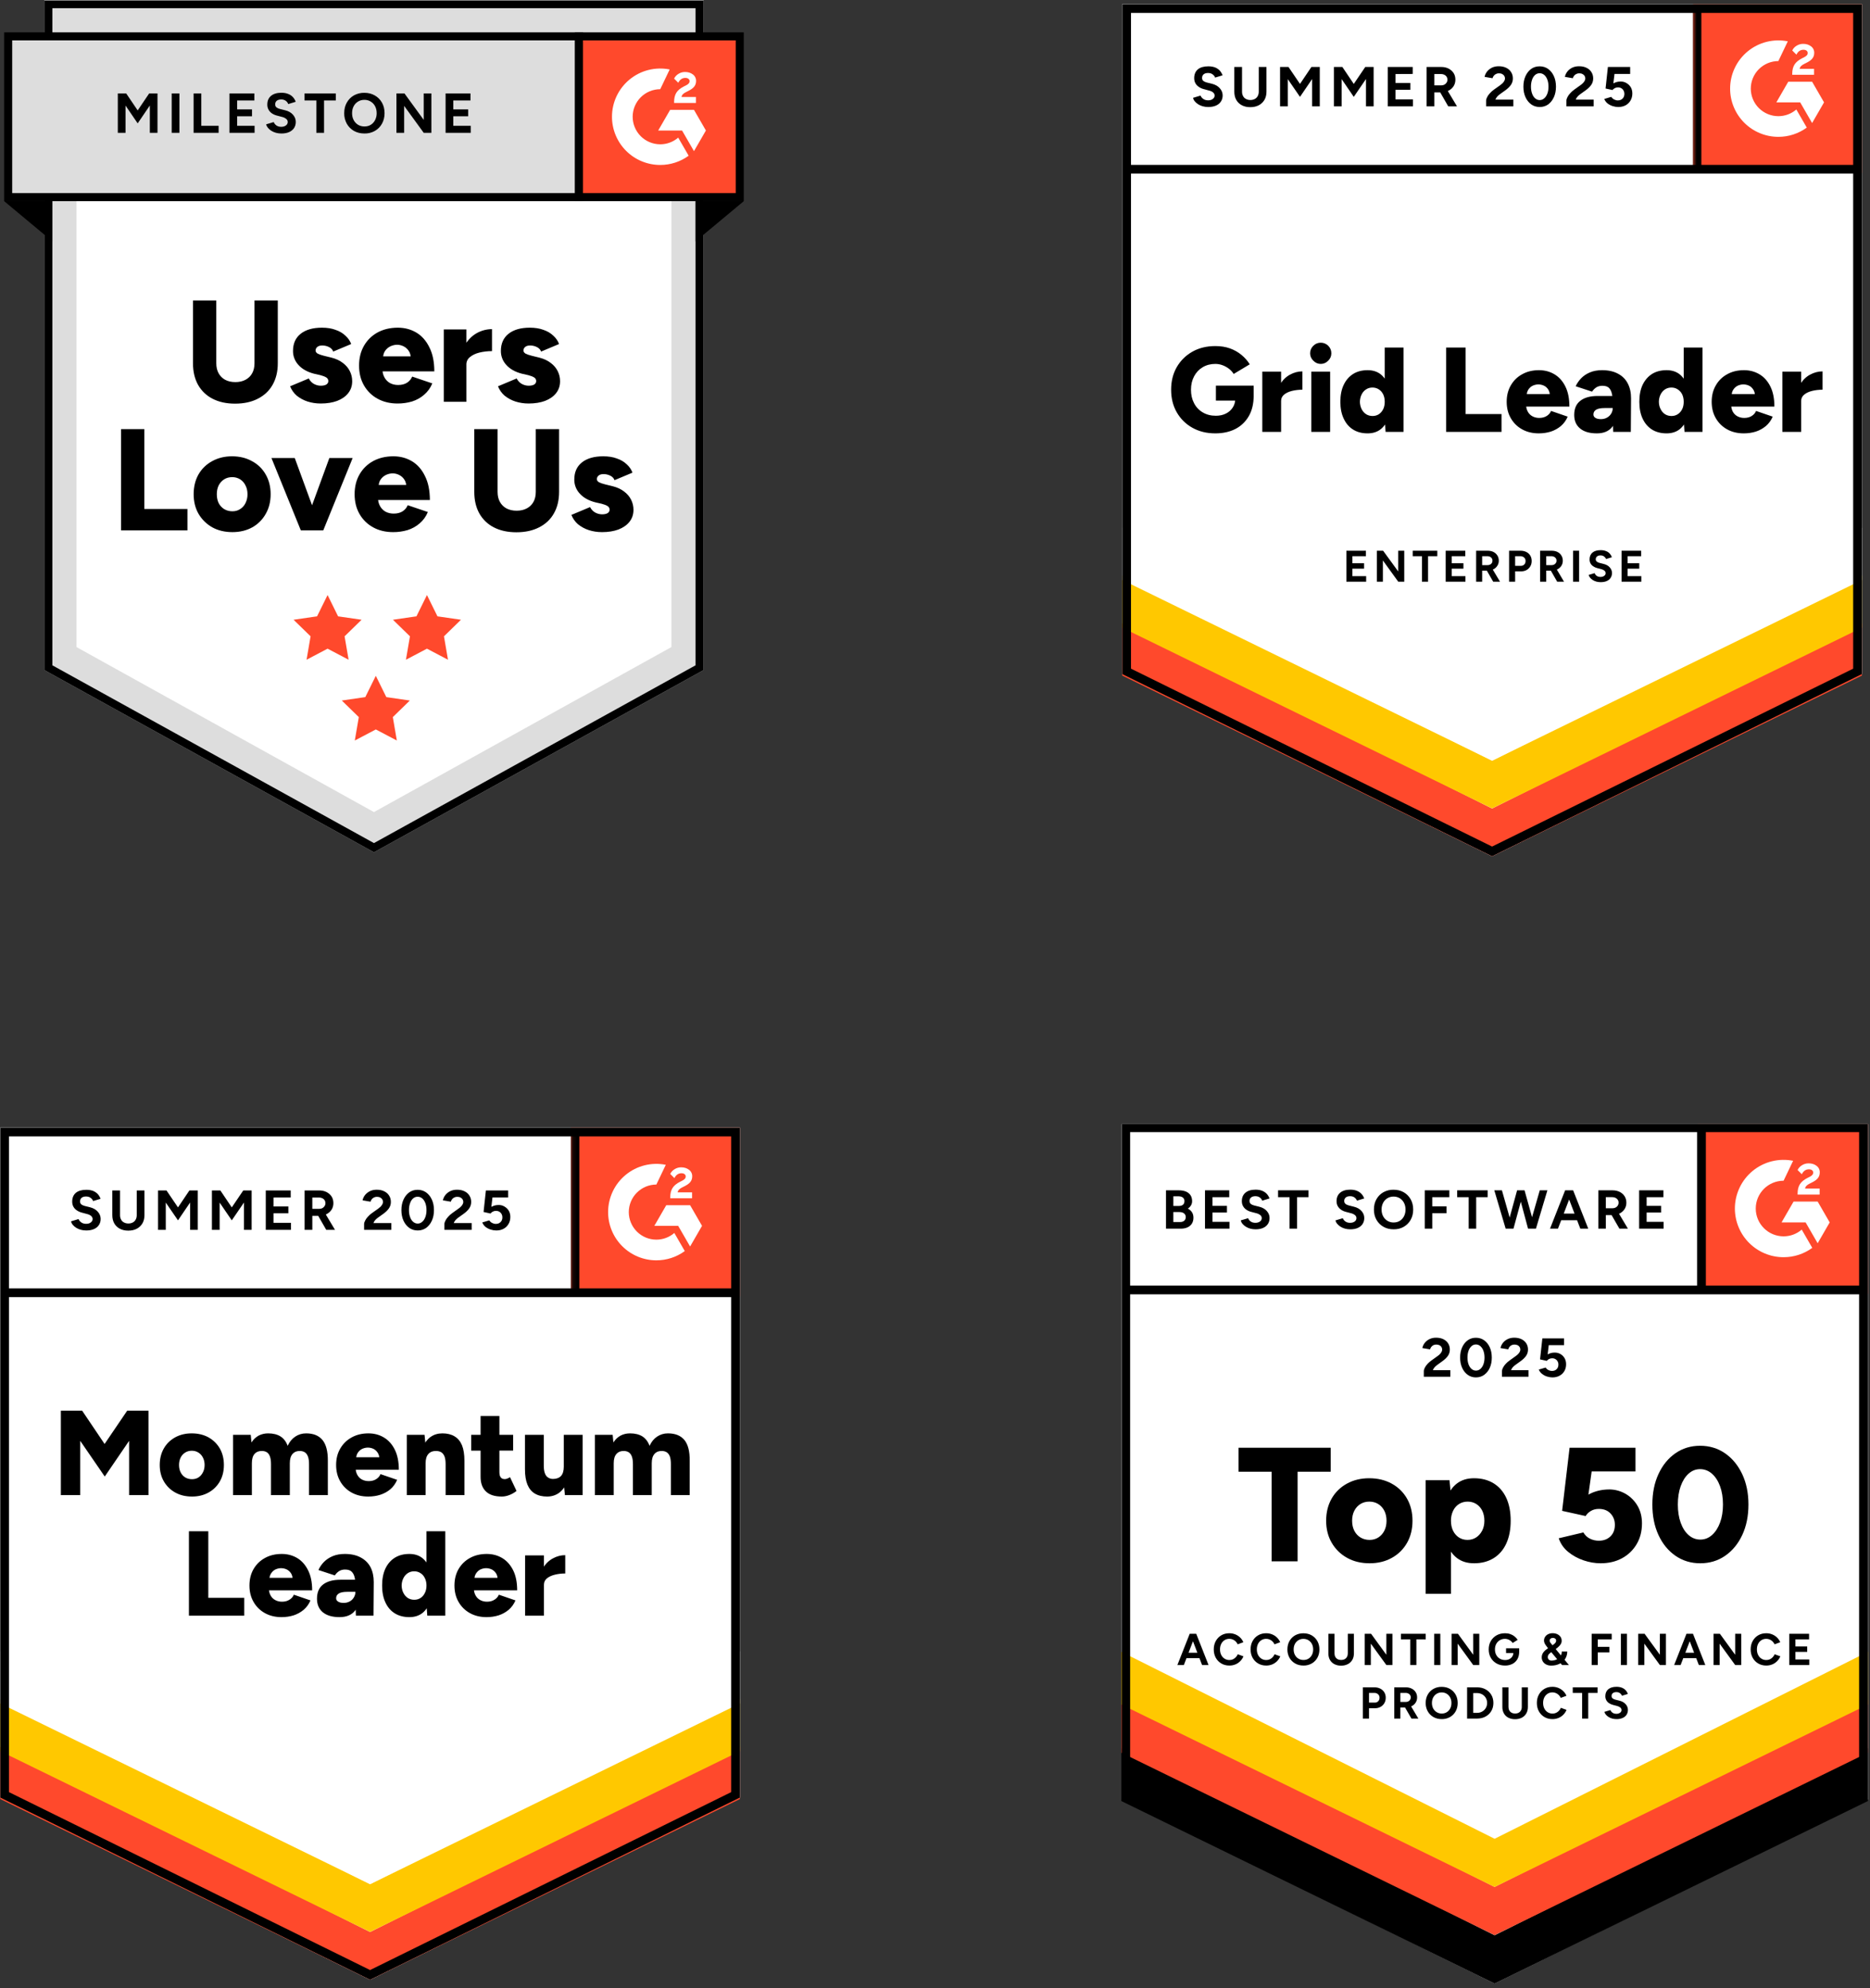 <svg width="426" height="453" viewBox="0 0 426 453" fill="none" xmlns="http://www.w3.org/2000/svg">
<rect x="0" y="0" width="426" height="453" fill="#333333" stroke="none"/>
<g clip-path="url(#clip0_4400_12419)">
<path d="M10.104 152.661L85.191 194.172L160.278 152.661V0.043H10.104V152.661Z" fill="#DDDDDD"/>
<path d="M159.362 152.121L85.191 193.126L11.019 152.121V0.959H159.362V152.121Z" stroke="black" stroke-width="1.831"/>
<path d="M17.429 147.42L85.191 185.015L152.952 147.42V9.2H17.429V147.42Z" fill="white"/>
<path d="M74.624 135.566L77.019 140.42L82.374 141.196L78.499 144.972L79.415 150.306L74.626 147.787L69.836 150.306L70.752 144.972L66.877 141.196L72.23 140.418L74.624 135.566ZM97.263 135.566L99.659 140.42L105.012 141.196L101.139 144.972L102.054 150.306L97.263 147.787L92.474 150.306L93.39 144.972L89.515 141.196L94.87 140.418L97.263 135.566ZM85.612 153.968L88.007 158.822L93.362 159.6L89.487 163.374L90.403 168.709L85.614 166.189L80.825 168.709L81.74 163.374L77.865 159.6L83.218 158.82L85.612 153.968Z" fill="#FF492C"/>
<path d="M53.557 91.963C51.579 91.963 49.865 91.59 48.415 90.842C47.028 90.135 45.881 89.034 45.118 87.678C44.349 86.293 43.964 84.656 43.964 82.766V68.459H49.272V82.766C49.272 83.645 49.448 84.403 49.799 85.04C50.151 85.678 50.645 86.172 51.283 86.524C51.942 86.876 52.722 87.051 53.623 87.051C54.502 87.051 55.272 86.876 55.931 86.524C56.59 86.172 57.096 85.678 57.447 85.04C57.799 84.403 57.975 83.645 57.975 82.766V68.459H63.282V82.766C63.282 84.656 62.886 86.293 62.095 87.678C61.326 89.04 60.205 90.095 58.733 90.842C57.282 91.59 55.557 91.963 53.557 91.963ZM73.078 91.93C72.001 91.93 70.99 91.776 70.045 91.469C69.159 91.181 68.332 90.734 67.606 90.15C66.934 89.57 66.413 88.834 66.09 88.007L70.342 86.227C70.628 86.777 71.023 87.194 71.529 87.48C72.034 87.744 72.551 87.876 73.078 87.876C73.606 87.876 74.023 87.788 74.331 87.612C74.639 87.414 74.792 87.15 74.792 86.821C74.796 86.655 74.755 86.49 74.674 86.346C74.593 86.201 74.474 86.08 74.331 85.996C74.023 85.799 73.573 85.623 72.979 85.469L71.529 85.139C70.013 84.744 68.837 84.085 68.002 83.162C67.189 82.296 66.74 81.151 66.749 79.964C66.749 78.272 67.331 76.964 68.496 76.041C69.661 75.118 71.276 74.656 73.342 74.656C74.529 74.656 75.562 74.821 76.441 75.151C77.342 75.459 78.089 75.898 78.682 76.469C79.298 77.019 79.737 77.656 80.001 78.382L75.913 80.096C75.759 79.656 75.441 79.316 74.957 79.074C74.477 78.833 73.946 78.708 73.408 78.711C72.924 78.711 72.551 78.821 72.287 79.041C72.162 79.138 72.061 79.264 71.993 79.407C71.924 79.549 71.889 79.706 71.891 79.865C71.891 80.129 72.045 80.359 72.353 80.557C72.683 80.733 73.155 80.898 73.77 81.052L75.518 81.48C76.551 81.744 77.419 82.15 78.122 82.7C78.825 83.227 79.353 83.854 79.704 84.579C80.056 85.282 80.232 86.04 80.232 86.854C80.232 87.909 79.924 88.82 79.309 89.59C78.715 90.337 77.88 90.919 76.803 91.337C75.726 91.732 74.485 91.93 73.078 91.93ZM90.568 91.93C88.852 91.93 87.336 91.568 86.017 90.842C84.722 90.14 83.648 89.09 82.918 87.81C82.171 86.513 81.797 85.007 81.797 83.293C81.797 81.579 82.171 80.074 82.918 78.777C83.648 77.497 84.722 76.447 86.017 75.744C87.358 75.019 88.896 74.656 90.632 74.656C92.193 74.656 93.599 75.03 94.852 75.777C96.105 76.525 97.093 77.645 97.819 79.14C98.566 80.612 98.939 82.436 98.939 84.612H86.546L87.107 83.986C87.107 84.733 87.261 85.392 87.568 85.963C87.876 86.535 88.305 86.975 88.854 87.282C89.403 87.568 90.019 87.711 90.7 87.711C91.513 87.711 92.194 87.535 92.744 87.183C93.293 86.81 93.678 86.348 93.898 85.799L98.48 87.348C98.074 88.356 97.429 89.25 96.601 89.952C95.81 90.634 94.898 91.139 93.865 91.469C92.794 91.782 91.683 91.937 90.568 91.93ZM87.237 81.876L86.709 81.184H94.094L93.599 81.876C93.599 81.041 93.434 80.392 93.105 79.931C92.804 79.473 92.382 79.107 91.885 78.876C91.423 78.656 90.951 78.546 90.467 78.546C89.984 78.546 89.489 78.656 88.984 78.876C88.481 79.112 88.049 79.476 87.731 79.931C87.402 80.392 87.237 81.041 87.237 81.876ZM104.892 82.997C104.892 81.216 105.245 79.733 105.948 78.546C106.672 77.36 107.573 76.469 108.65 75.876C109.7 75.295 110.88 74.989 112.08 74.986V79.997C111.113 79.991 110.15 80.102 109.21 80.326C108.331 80.546 107.617 80.887 107.067 81.348C106.518 81.788 106.243 82.359 106.243 83.063L104.892 82.997ZM101.102 91.535V75.052H106.247V91.535H101.102ZM120.435 91.93C119.358 91.93 118.347 91.776 117.402 91.469C116.515 91.181 115.689 90.734 114.962 90.15C114.29 89.57 113.77 88.834 113.446 88.007L117.699 86.227C117.984 86.777 118.38 87.194 118.885 87.48C119.391 87.744 119.907 87.876 120.435 87.876C120.962 87.876 121.38 87.788 121.687 87.612C121.995 87.414 122.149 87.15 122.149 86.821C122.152 86.655 122.112 86.49 122.03 86.346C121.949 86.201 121.831 86.08 121.687 85.996C121.38 85.799 120.929 85.623 120.336 85.469L118.885 85.139C117.369 84.744 116.193 84.085 115.358 83.162C114.545 82.296 114.097 81.151 114.105 79.964C114.105 78.272 114.688 76.964 115.852 76.041C117.017 75.118 118.633 74.656 120.698 74.656C121.885 74.656 122.918 74.821 123.797 75.151C124.698 75.459 125.445 75.898 126.039 76.469C126.654 77.019 127.094 77.656 127.357 78.382L123.27 80.096C123.116 79.656 122.797 79.316 122.314 79.074C121.833 78.833 121.302 78.708 120.764 78.711C120.281 78.711 119.907 78.821 119.643 79.041C119.518 79.138 119.418 79.264 119.349 79.407C119.281 79.549 119.246 79.706 119.248 79.865C119.248 80.129 119.402 80.359 119.709 80.557C120.039 80.733 120.512 80.898 121.127 81.052L122.874 81.48C123.907 81.744 124.775 82.15 125.478 82.7C126.182 83.227 126.709 83.854 127.061 84.579C127.412 85.282 127.588 86.04 127.588 86.854C127.588 87.909 127.28 88.82 126.665 89.59C126.072 90.337 125.237 90.919 124.16 91.337C123.083 91.732 121.841 91.93 120.435 91.93ZM27.572 120.837V97.761H32.879V115.958H42.701V120.837H27.572ZM52.951 121.233C51.215 121.233 49.688 120.87 48.369 120.145C47.072 119.419 45.991 118.36 45.237 117.079C44.49 115.782 44.116 114.288 44.116 112.596C44.116 110.904 44.479 109.409 45.204 108.112C45.934 106.833 47.008 105.782 48.303 105.08C49.644 104.332 51.16 103.959 52.852 103.959C54.588 103.959 56.116 104.332 57.434 105.08C58.739 105.77 59.815 106.823 60.533 108.112C61.28 109.409 61.654 110.904 61.654 112.596C61.654 114.288 61.28 115.782 60.533 117.079C59.817 118.367 58.755 119.429 57.467 120.145C56.149 120.87 54.643 121.233 52.951 121.233ZM52.951 116.486C53.61 116.486 54.193 116.321 54.698 115.991C55.226 115.662 55.632 115.211 55.918 114.64C56.235 114.006 56.393 113.304 56.38 112.596C56.38 111.827 56.226 111.156 55.918 110.585C55.653 110.015 55.23 109.535 54.698 109.2C54.154 108.866 53.524 108.694 52.885 108.706C52.204 108.706 51.6 108.871 51.072 109.2C50.536 109.539 50.103 110.018 49.819 110.585C49.534 111.156 49.391 111.827 49.391 112.596C49.391 113.365 49.534 114.046 49.819 114.64C50.127 115.211 50.545 115.662 51.072 115.991C51.621 116.321 52.248 116.486 52.951 116.486ZM68.994 120.837L75.027 104.354H80.334L73.642 120.837H68.994ZM68.533 120.837L61.841 104.354H67.148L73.181 120.837H68.533ZM89.553 121.233C87.839 121.233 86.323 120.87 85.004 120.145C83.709 119.442 82.636 118.392 81.906 117.112C81.158 115.815 80.785 114.31 80.785 112.596C80.785 110.882 81.158 109.376 81.906 108.08C82.636 106.8 83.709 105.749 85.004 105.047C86.345 104.321 87.883 103.959 89.62 103.959C91.18 103.959 92.586 104.332 93.839 105.08C95.092 105.827 96.081 106.948 96.806 108.442C97.553 109.915 97.927 111.739 97.927 113.914H85.532L86.092 113.288C86.092 114.035 86.246 114.695 86.554 115.266C86.861 115.837 87.29 116.277 87.839 116.585C88.389 116.87 89.004 117.013 89.685 117.013C90.499 117.013 91.18 116.837 91.729 116.486C92.279 116.112 92.663 115.651 92.883 115.101L97.465 116.65C97.06 117.658 96.415 118.552 95.586 119.255C94.795 119.936 93.883 120.441 92.85 120.771C91.779 121.084 90.669 121.24 89.553 121.233ZM86.224 111.178L85.697 110.486H93.081L92.586 111.178C92.586 110.343 92.421 109.695 92.092 109.233C91.791 108.775 91.369 108.41 90.872 108.178C90.411 107.959 89.938 107.849 89.455 107.849C88.971 107.849 88.477 107.959 87.971 108.178C87.468 108.414 87.036 108.778 86.719 109.233C86.389 109.695 86.224 110.343 86.224 111.178ZM117.638 121.266C115.66 121.266 113.946 120.892 112.495 120.145C111.109 119.438 109.962 118.337 109.199 116.98C108.43 115.596 108.045 113.958 108.045 112.068V97.761H113.353V112.068C113.353 112.947 113.528 113.706 113.88 114.343C114.232 114.98 114.726 115.475 115.363 115.826C116.023 116.178 116.803 116.354 117.704 116.354C118.583 116.354 119.352 116.178 120.012 115.826C120.671 115.475 121.176 114.98 121.528 114.343C121.88 113.706 122.055 112.947 122.055 112.068V97.761H127.363V112.068C127.363 113.958 126.967 115.596 126.176 116.98C125.407 118.343 124.286 119.398 122.814 120.145C121.363 120.892 119.638 121.266 117.638 121.266ZM137.157 121.233C136.08 121.233 135.069 121.079 134.124 120.771C133.238 120.483 132.411 120.037 131.685 119.453C131.013 118.872 130.492 118.137 130.169 117.31L134.421 115.53C134.707 116.079 135.102 116.497 135.608 116.782C136.113 117.046 136.63 117.178 137.157 117.178C137.685 117.178 138.102 117.09 138.41 116.914C138.717 116.716 138.871 116.453 138.871 116.123C138.875 115.957 138.834 115.793 138.753 115.648C138.672 115.503 138.553 115.383 138.41 115.299C138.102 115.101 137.652 114.925 137.058 114.771L135.608 114.442C134.091 114.046 132.916 113.387 132.08 112.464C131.268 111.598 130.819 110.453 130.828 109.266C130.828 107.574 131.41 106.266 132.575 105.343C133.74 104.42 135.355 103.959 137.421 103.959C138.608 103.959 139.641 104.124 140.52 104.453C141.421 104.761 142.168 105.201 142.761 105.772C143.377 106.321 143.816 106.959 144.08 107.684L139.992 109.398C139.838 108.959 139.52 108.618 139.036 108.376C138.555 108.135 138.025 108.011 137.487 108.014C137.003 108.014 136.63 108.123 136.366 108.343C136.241 108.441 136.14 108.566 136.072 108.709C136.003 108.852 135.968 109.009 135.97 109.167C135.97 109.431 136.124 109.662 136.432 109.86C136.762 110.035 137.234 110.2 137.849 110.354L139.597 110.783C140.629 111.046 141.498 111.453 142.201 112.002C142.904 112.53 143.432 113.156 143.783 113.881C144.135 114.585 144.311 115.343 144.311 116.156C144.311 117.211 144.003 118.123 143.388 118.892C142.794 119.639 141.959 120.222 140.882 120.639C139.805 121.035 138.564 121.233 137.157 121.233Z" fill="black"/>
<path d="M1.862 8.285H131.892V44.913H1.862V8.285Z" fill="#DDDDDD"/>
<path d="M1.862 8.285H131.892V44.913H1.862V8.285Z" stroke="black" stroke-width="1.831"/>
<path d="M26.839 30.262V21.288H28.75L31.365 25.159L33.98 21.288H35.877V30.262H34.134V24.031L31.365 28.108L28.596 24.044V30.262H26.839ZM39.114 30.262V21.288H40.87V30.262H39.114ZM44.1 30.262V21.288H45.858V28.659H49.805V30.262H44.1ZM52.268 30.262V21.288H57.948V22.89H54.025V24.928H57.409V26.492H54.025V28.659H57.999V30.262H52.268ZM64.112 30.415C63.683 30.419 63.256 30.362 62.843 30.249C62.472 30.147 62.118 29.992 61.792 29.787C61.504 29.599 61.245 29.37 61.023 29.108C60.836 28.88 60.704 28.613 60.638 28.326L62.356 27.813C62.466 28.104 62.663 28.355 62.946 28.569C63.227 28.774 63.583 28.881 64.01 28.89C64.464 28.899 64.83 28.8 65.112 28.595C65.246 28.51 65.357 28.393 65.433 28.254C65.509 28.115 65.549 27.959 65.548 27.8C65.549 27.664 65.519 27.529 65.459 27.407C65.398 27.284 65.311 27.177 65.202 27.095C64.933 26.875 64.617 26.722 64.279 26.646L63.112 26.339C62.702 26.239 62.312 26.07 61.958 25.839C61.636 25.62 61.369 25.331 61.176 24.993C60.982 24.635 60.885 24.233 60.894 23.826C60.894 22.98 61.173 22.322 61.728 21.852C62.292 21.374 63.087 21.134 64.112 21.134C64.685 21.134 65.185 21.22 65.614 21.39C66.048 21.553 66.412 21.788 66.702 22.095C66.993 22.403 67.215 22.766 67.368 23.185L65.665 23.711C65.556 23.411 65.359 23.152 65.099 22.967C64.796 22.753 64.431 22.645 64.061 22.659C63.634 22.659 63.297 22.758 63.048 22.954C62.928 23.056 62.833 23.184 62.771 23.329C62.708 23.473 62.681 23.63 62.689 23.788C62.689 24.07 62.784 24.291 62.971 24.454C63.169 24.617 63.433 24.74 63.766 24.826L64.945 25.121C65.715 25.309 66.314 25.646 66.74 26.134C67.169 26.621 67.381 27.163 67.381 27.762C67.381 28.293 67.253 28.758 66.997 29.159C66.74 29.553 66.368 29.86 65.881 30.082C65.394 30.304 64.804 30.415 64.112 30.415ZM72.066 30.262V22.89H69.374V21.288H76.501V22.89H73.822V30.262H72.066ZM83.04 30.415C82.133 30.415 81.331 30.219 80.629 29.826C79.949 29.435 79.386 28.868 79.001 28.185C78.6 27.45 78.398 26.624 78.413 25.787C78.413 24.872 78.609 24.07 79.003 23.377C79.397 22.676 79.935 22.13 80.618 21.736C81.348 21.334 82.17 21.13 83.003 21.147C83.91 21.147 84.704 21.348 85.388 21.749C86.08 22.143 86.622 22.689 87.017 23.39C87.409 24.082 87.605 24.881 87.605 25.787C87.605 26.685 87.409 27.483 87.016 28.185C86.631 28.877 86.093 29.424 85.4 29.826C84.68 30.228 83.864 30.431 83.04 30.415ZM83.04 28.813C83.587 28.813 84.065 28.685 84.475 28.428C84.895 28.163 85.219 27.806 85.45 27.351C85.696 26.868 85.82 26.33 85.809 25.787C85.809 25.189 85.69 24.663 85.45 24.21C85.219 23.762 84.867 23.388 84.434 23.13C84.002 22.871 83.505 22.739 83.001 22.749C82.499 22.741 82.005 22.874 81.575 23.132C81.144 23.391 80.795 23.764 80.565 24.21C80.327 24.663 80.207 25.189 80.207 25.787C80.207 26.377 80.326 26.899 80.565 27.351C80.803 27.804 81.139 28.163 81.565 28.428C81.992 28.685 82.485 28.813 83.04 28.813ZM90.31 30.262V21.288H92.142L96.528 27.313V21.288H98.271V30.262H96.528L92.067 24.121V30.262H90.308H90.31ZM101.508 30.262V21.288H107.185V22.89H103.266V24.928H106.65V26.492H103.266V28.659H107.24V30.262H101.508Z" fill="black"/>
<path d="M131.892 8.285H168.52V44.913H131.892V8.285Z" fill="#FF492C" stroke="black" stroke-width="1.831"/>
<path fill-rule="evenodd" clip-rule="evenodd" d="M158.54 22.096H155.254C155.342 21.581 155.661 21.294 156.306 20.968L156.91 20.66C157.994 20.105 158.569 19.481 158.569 18.462C158.581 18.168 158.519 17.875 158.389 17.611C158.259 17.346 158.066 17.118 157.826 16.946C157.339 16.58 156.743 16.4 156.058 16.4C155.511 16.4 155.015 16.54 154.559 16.827C154.128 17.081 153.783 17.457 153.566 17.908L154.518 18.858C154.885 18.115 155.423 17.748 156.128 17.748C156.723 17.748 157.091 18.056 157.091 18.481C157.091 18.838 156.912 19.135 156.227 19.481L155.839 19.669C154.996 20.096 154.41 20.581 154.071 21.135C153.734 21.68 153.566 22.384 153.566 23.226V23.453H158.54V22.098V22.096ZM158.093 25.028H152.661L149.943 29.735H155.377L158.093 34.44L160.809 29.733L158.093 25.026V25.028Z" fill="white"/>
<path fill-rule="evenodd" clip-rule="evenodd" d="M150.407 32.875C148.742 32.874 147.146 32.212 145.968 31.036C144.791 29.859 144.128 28.264 144.125 26.599C144.128 24.934 144.79 23.338 145.968 22.162C147.146 20.985 148.742 20.324 150.407 20.323L152.557 15.825C150.963 15.506 149.318 15.545 147.74 15.938C146.163 16.332 144.693 17.071 143.435 18.102C142.178 19.132 141.165 20.429 140.469 21.898C139.774 23.368 139.413 24.973 139.413 26.599C139.413 28.042 139.698 29.471 140.251 30.804C140.804 32.137 141.614 33.349 142.635 34.368C143.655 35.389 144.867 36.197 146.201 36.749C147.534 37.301 148.964 37.584 150.407 37.584C152.734 37.587 155.001 36.85 156.881 35.478L154.5 31.357C153.399 32.302 151.969 32.877 150.407 32.877V32.875Z" fill="white"/>
<path d="M11.935 54.986L0.947 45.829H11.935V54.986ZM158.447 54.986L169.436 45.829H158.447V54.986Z" fill="black"/>
</g>
<g clip-path="url(#clip1_4400_12419)">
<path d="M255.664 153.577L339.908 195.088L424.153 153.577V0.959H255.664V153.577Z" fill="white"/>
<path d="M255.664 153.577L339.908 195.088L424.153 153.577V0.959H255.664V153.577Z" fill="white"/>
<path d="M275.252 24.378C274.8 24.378 274.379 24.323 273.988 24.213C273.598 24.103 273.25 23.951 272.944 23.755C272.627 23.548 272.371 23.322 272.175 23.078C271.968 22.834 271.84 22.571 271.791 22.29L273.494 21.777C273.604 22.07 273.805 22.321 274.098 22.528C274.379 22.736 274.733 22.846 275.16 22.858C275.612 22.87 275.979 22.773 276.259 22.565C276.552 22.357 276.699 22.095 276.699 21.777C276.699 21.497 276.583 21.259 276.351 21.063C276.131 20.868 275.82 20.721 275.417 20.624L274.263 20.312C273.824 20.202 273.439 20.032 273.109 19.799C272.767 19.58 272.505 19.299 272.322 18.957C272.139 18.627 272.047 18.243 272.047 17.803C272.047 16.949 272.322 16.283 272.871 15.807C273.433 15.343 274.226 15.111 275.252 15.111C275.826 15.111 276.333 15.19 276.772 15.349C277.199 15.52 277.56 15.758 277.853 16.063C278.133 16.369 278.353 16.735 278.512 17.162L276.809 17.675C276.711 17.382 276.522 17.138 276.241 16.942C275.972 16.735 275.624 16.631 275.197 16.631C274.77 16.631 274.44 16.729 274.208 16.924C273.964 17.119 273.842 17.4 273.842 17.767C273.842 18.047 273.933 18.267 274.117 18.426C274.312 18.585 274.574 18.707 274.904 18.792L276.094 19.085C276.864 19.281 277.462 19.622 277.889 20.111C278.317 20.599 278.53 21.142 278.53 21.741C278.53 22.266 278.402 22.724 278.146 23.114C277.889 23.517 277.517 23.829 277.029 24.048C276.54 24.268 275.948 24.378 275.252 24.378ZM284.812 24.415C284.079 24.415 283.438 24.268 282.889 23.975C282.34 23.682 281.918 23.273 281.625 22.748C281.332 22.223 281.186 21.6 281.186 20.88V15.258H282.944V20.88C282.944 21.271 283.023 21.607 283.182 21.887C283.329 22.18 283.548 22.4 283.841 22.547C284.122 22.705 284.458 22.785 284.849 22.785C285.227 22.785 285.563 22.705 285.856 22.547C286.137 22.4 286.356 22.18 286.515 21.887C286.674 21.607 286.753 21.271 286.753 20.88V15.258H288.511V20.88C288.511 21.6 288.359 22.223 288.054 22.748C287.748 23.273 287.321 23.682 286.772 23.975C286.222 24.268 285.569 24.415 284.812 24.415ZM291.606 24.232V15.258H293.529L296.148 19.122L298.749 15.258H300.654V24.232H298.914V18.005L296.148 22.07L293.365 18.023V24.232H291.606ZM303.877 24.232V15.258H305.8L308.4 19.122L311.019 15.258H312.924V24.232H311.184V18.005L308.4 22.07L305.635 18.023V24.232H303.877ZM316.147 24.232V15.258H321.825V16.851L317.905 16.869V18.902H321.293V20.459H317.905V22.638H321.88V24.232H316.147ZM324.993 24.232V15.258H328.326C328.949 15.258 329.504 15.38 329.993 15.624C330.481 15.88 330.866 16.222 331.146 16.649C331.415 17.077 331.549 17.577 331.549 18.151C331.549 18.713 331.409 19.213 331.128 19.653C330.835 20.093 330.444 20.434 329.956 20.678C329.455 20.923 328.888 21.045 328.253 21.045H326.751V24.232H324.993ZM329.919 24.232L327.85 20.624L329.187 19.671L331.916 24.232H329.919ZM326.751 19.451H328.326C328.595 19.451 328.833 19.397 329.04 19.287C329.248 19.177 329.413 19.024 329.535 18.829C329.669 18.634 329.736 18.408 329.736 18.151C329.736 17.773 329.596 17.461 329.315 17.217C329.034 16.985 328.674 16.869 328.235 16.869H326.751V19.451ZM338.545 24.232V22.931C338.545 22.687 338.625 22.418 338.783 22.125C338.93 21.82 339.144 21.521 339.424 21.228C339.693 20.923 340.01 20.642 340.377 20.386L341.75 19.415C341.933 19.281 342.11 19.134 342.281 18.975C342.44 18.817 342.574 18.64 342.684 18.444C342.794 18.249 342.849 18.066 342.849 17.895C342.849 17.663 342.794 17.461 342.684 17.291C342.574 17.107 342.416 16.967 342.208 16.869C342.013 16.759 341.762 16.704 341.457 16.704C341.201 16.704 340.975 16.759 340.78 16.869C340.572 16.967 340.407 17.101 340.285 17.272C340.151 17.443 340.059 17.626 340.01 17.822L338.197 17.51C338.283 17.083 338.466 16.686 338.747 16.32C339.04 15.954 339.412 15.654 339.864 15.422C340.316 15.203 340.835 15.093 341.421 15.093C342.092 15.093 342.666 15.215 343.142 15.459C343.618 15.691 343.985 16.015 344.241 16.43C344.51 16.845 344.644 17.327 344.644 17.877C344.644 18.426 344.491 18.92 344.186 19.36C343.881 19.787 343.466 20.19 342.941 20.569L341.714 21.448C341.469 21.619 341.256 21.808 341.073 22.015C340.889 22.223 340.755 22.449 340.67 22.693H344.754V24.232H338.545ZM350.761 24.378C350.028 24.378 349.387 24.183 348.838 23.792C348.276 23.389 347.837 22.84 347.519 22.144C347.202 21.448 347.043 20.648 347.043 19.744C347.043 18.841 347.202 18.041 347.519 17.345C347.837 16.649 348.27 16.1 348.819 15.697C349.369 15.306 350.01 15.111 350.742 15.111C351.463 15.111 352.104 15.306 352.665 15.697C353.227 16.1 353.667 16.649 353.984 17.345C354.301 18.041 354.46 18.841 354.46 19.744C354.46 20.648 354.301 21.448 353.984 22.144C353.667 22.84 353.233 23.389 352.684 23.792C352.122 24.183 351.481 24.378 350.761 24.378ZM350.761 22.803C351.139 22.803 351.481 22.669 351.786 22.4C352.092 22.144 352.33 21.784 352.501 21.32C352.672 20.868 352.757 20.343 352.757 19.744C352.757 19.146 352.672 18.615 352.501 18.151C352.33 17.687 352.092 17.327 351.786 17.071C351.481 16.814 351.133 16.686 350.742 16.686C350.352 16.686 350.01 16.814 349.717 17.071C349.412 17.327 349.18 17.687 349.021 18.151C348.85 18.615 348.765 19.146 348.765 19.744C348.765 20.343 348.85 20.868 349.021 21.32C349.18 21.784 349.412 22.144 349.717 22.4C350.022 22.669 350.37 22.803 350.761 22.803ZM356.841 24.232V22.931C356.841 22.687 356.92 22.418 357.079 22.125C357.226 21.82 357.439 21.521 357.72 21.228C357.989 20.923 358.306 20.642 358.672 20.386L360.028 19.415C360.223 19.281 360.4 19.134 360.559 18.975C360.73 18.817 360.87 18.64 360.98 18.444C361.09 18.249 361.145 18.066 361.145 17.895C361.145 17.663 361.09 17.461 360.98 17.291C360.87 17.107 360.711 16.967 360.504 16.869C360.308 16.759 360.058 16.704 359.753 16.704C359.497 16.704 359.271 16.759 359.075 16.869C358.868 16.967 358.703 17.101 358.581 17.272C358.447 17.443 358.355 17.626 358.306 17.822L356.493 17.51C356.579 17.083 356.762 16.686 357.042 16.32C357.323 15.954 357.696 15.654 358.16 15.422C358.611 15.203 359.13 15.093 359.716 15.093C360.388 15.093 360.962 15.215 361.438 15.459C361.914 15.691 362.28 16.015 362.537 16.43C362.805 16.845 362.94 17.327 362.94 17.877C362.94 18.426 362.787 18.92 362.482 19.36C362.176 19.787 361.761 20.19 361.236 20.569L360.009 21.448C359.765 21.619 359.551 21.808 359.368 22.015C359.185 22.223 359.051 22.449 358.965 22.693H363.049V24.232H356.841ZM368.654 24.378C368.238 24.378 367.817 24.311 367.39 24.177C366.963 24.042 366.572 23.841 366.218 23.572C365.876 23.291 365.626 22.95 365.467 22.547L367.06 22.07C367.243 22.351 367.469 22.553 367.738 22.675C367.994 22.809 368.263 22.876 368.544 22.876C368.995 22.876 369.356 22.742 369.624 22.473C369.905 22.205 370.045 21.845 370.045 21.393C370.045 20.965 369.911 20.611 369.642 20.331C369.374 20.05 369.02 19.909 368.58 19.909C368.312 19.909 368.067 19.97 367.848 20.093C367.628 20.215 367.457 20.355 367.335 20.514L365.76 20.166L366.291 15.258H371.364V16.851H367.793L367.536 18.994C367.768 18.872 368.025 18.768 368.306 18.682C368.586 18.609 368.892 18.572 369.221 18.572C369.71 18.572 370.149 18.695 370.54 18.939C370.943 19.171 371.266 19.488 371.511 19.891C371.743 20.294 371.858 20.764 371.858 21.301C371.858 21.912 371.718 22.449 371.437 22.913C371.169 23.377 370.796 23.737 370.32 23.993C369.844 24.25 369.288 24.378 368.654 24.378ZM276.864 98.733C274.886 98.733 273.14 98.306 271.626 97.451C270.124 96.609 268.94 95.436 268.073 93.935C267.218 92.445 266.791 90.73 266.791 88.788C266.791 86.847 267.218 85.132 268.073 83.642C268.94 82.153 270.124 80.981 271.626 80.126C273.14 79.271 274.886 78.844 276.864 78.844C278.097 78.844 279.208 79.021 280.197 79.375C281.198 79.741 282.071 80.236 282.816 80.858C283.573 81.481 284.202 82.195 284.702 83.001L281.039 85.199C280.771 84.759 280.41 84.362 279.959 84.008C279.507 83.667 279.019 83.398 278.494 83.203C277.956 83.007 277.413 82.91 276.864 82.91C275.789 82.91 274.831 83.16 273.988 83.66C273.158 84.149 272.505 84.839 272.029 85.73C271.553 86.621 271.315 87.641 271.315 88.788C271.315 89.948 271.547 90.968 272.01 91.847C272.462 92.738 273.122 93.44 273.988 93.953C274.843 94.466 275.838 94.722 276.974 94.722C277.84 94.722 278.604 94.557 279.263 94.228C279.922 93.898 280.441 93.44 280.82 92.854C281.21 92.268 281.406 91.584 281.406 90.803L285.599 90.089C285.599 91.957 285.227 93.532 284.482 94.814C283.725 96.108 282.7 97.085 281.406 97.744C280.099 98.403 278.585 98.733 276.864 98.733ZM276.992 91.261V87.854H285.599V90.473L283.127 91.261H276.992ZM290.709 91.297C290.709 89.808 291.008 88.569 291.606 87.58C292.205 86.591 292.956 85.852 293.859 85.364C294.763 84.863 295.709 84.613 296.698 84.613V88.788C295.855 88.788 295.062 88.88 294.317 89.063C293.584 89.246 292.986 89.527 292.522 89.906C292.07 90.284 291.845 90.766 291.845 91.352L290.709 91.297ZM287.559 98.403V84.668H291.845V98.403H287.559ZM298.731 98.403V84.668H303.016V98.403H298.731ZM300.873 82.91C300.226 82.91 299.665 82.665 299.188 82.177C298.7 81.701 298.456 81.139 298.456 80.492C298.456 79.821 298.7 79.247 299.188 78.771C299.665 78.307 300.226 78.075 300.873 78.075C301.533 78.075 302.1 78.307 302.577 78.771C303.053 79.247 303.291 79.821 303.291 80.492C303.291 81.139 303.053 81.701 302.577 82.177C302.1 82.665 301.533 82.91 300.873 82.91ZM315.653 98.403L315.451 95.858V79.174H319.737V98.403H315.653ZM311.55 98.733C310.268 98.733 309.17 98.446 308.254 97.872C307.326 97.298 306.612 96.468 306.111 95.381C305.598 94.307 305.342 93.025 305.342 91.535C305.342 90.034 305.598 88.746 306.111 87.671C306.612 86.609 307.326 85.785 308.254 85.199C309.17 84.625 310.268 84.338 311.55 84.338C312.686 84.338 313.644 84.625 314.426 85.199C315.207 85.785 315.787 86.609 316.166 87.671C316.556 88.746 316.752 90.034 316.752 91.535C316.752 93.025 316.556 94.307 316.166 95.381C315.787 96.468 315.207 97.298 314.426 97.872C313.644 98.446 312.686 98.733 311.55 98.733ZM312.686 94.777C313.211 94.777 313.687 94.643 314.114 94.374C314.53 94.093 314.859 93.709 315.103 93.22C315.335 92.744 315.451 92.183 315.451 91.535C315.451 90.901 315.335 90.339 315.103 89.851C314.859 89.362 314.53 88.984 314.114 88.715C313.687 88.434 313.199 88.294 312.649 88.294C312.1 88.294 311.618 88.434 311.202 88.715C310.775 88.984 310.439 89.362 310.195 89.851C309.951 90.339 309.817 90.901 309.792 91.535C309.817 92.183 309.951 92.744 310.195 93.22C310.439 93.709 310.781 94.093 311.221 94.374C311.648 94.643 312.136 94.777 312.686 94.777ZM329.443 98.403V79.174H333.875V94.338H342.062V98.403H329.443ZM350.541 98.733C349.112 98.733 347.849 98.428 346.75 97.817C345.651 97.207 344.79 96.358 344.168 95.272C343.545 94.197 343.234 92.952 343.234 91.535C343.234 90.107 343.551 88.856 344.186 87.781C344.809 86.695 345.676 85.852 346.787 85.254C347.873 84.643 349.143 84.338 350.596 84.338C351.89 84.338 353.062 84.649 354.112 85.272C355.162 85.895 355.992 86.823 356.603 88.056C357.213 89.277 357.519 90.803 357.519 92.634H347.19L347.647 92.121C347.647 92.744 347.776 93.294 348.032 93.77C348.288 94.246 348.649 94.606 349.112 94.85C349.564 95.094 350.077 95.217 350.651 95.217C351.322 95.217 351.896 95.064 352.372 94.759C352.836 94.466 353.16 94.087 353.343 93.623L357.134 94.924C356.768 95.778 356.249 96.493 355.577 97.066C354.906 97.628 354.143 98.049 353.288 98.33C352.421 98.599 351.506 98.733 350.541 98.733ZM347.776 90.327L347.318 89.777H353.471L353.087 90.327C353.087 89.655 352.952 89.118 352.684 88.715C352.415 88.312 352.073 88.019 351.658 87.836C351.255 87.665 350.852 87.58 350.449 87.58C350.059 87.58 349.656 87.665 349.241 87.836C348.826 88.019 348.478 88.312 348.197 88.715C347.916 89.118 347.776 89.655 347.776 90.327ZM367.5 98.403L367.39 95.436V91.572C367.39 90.84 367.323 90.199 367.188 89.649C367.066 89.1 366.84 88.666 366.511 88.349C366.181 88.044 365.687 87.891 365.027 87.891C364.515 87.891 364.063 88.007 363.672 88.239C363.294 88.483 362.964 88.813 362.683 89.228L358.947 88.001C359.265 87.317 359.692 86.701 360.229 86.151C360.766 85.602 361.432 85.162 362.225 84.833C363.007 84.503 363.922 84.338 364.972 84.338C366.401 84.338 367.61 84.607 368.599 85.144C369.588 85.669 370.326 86.408 370.815 87.36C371.315 88.312 371.565 89.442 371.565 90.748L371.511 98.403H367.5ZM363.764 98.733C362.128 98.733 360.864 98.367 359.973 97.634C359.069 96.901 358.617 95.87 358.617 94.539C358.617 93.086 359.088 92.005 360.028 91.297C360.956 90.577 362.262 90.217 363.947 90.217H367.72V92.964H365.577C364.661 92.964 364.002 93.092 363.599 93.349C363.196 93.605 362.995 93.965 362.995 94.429C362.995 94.759 363.141 95.015 363.434 95.198C363.739 95.394 364.161 95.491 364.698 95.491C365.223 95.491 365.687 95.375 366.09 95.143C366.492 94.924 366.81 94.618 367.042 94.228C367.274 93.849 367.39 93.428 367.39 92.964H368.452C368.452 94.795 368.067 96.218 367.298 97.231C366.529 98.232 365.351 98.733 363.764 98.733ZM383.744 98.403L383.561 95.858V79.174H387.847V98.403H383.744ZM379.66 98.733C378.378 98.733 377.273 98.446 376.345 97.872C375.43 97.298 374.715 96.468 374.203 95.381C373.702 94.307 373.452 93.025 373.452 91.535C373.452 90.034 373.702 88.746 374.203 87.671C374.715 86.609 375.43 85.785 376.345 85.199C377.273 84.625 378.378 84.338 379.66 84.338C380.796 84.338 381.754 84.625 382.536 85.199C383.305 85.785 383.885 86.609 384.275 87.671C384.654 88.746 384.843 90.034 384.843 91.535C384.843 93.025 384.654 94.307 384.275 95.381C383.885 96.468 383.305 97.298 382.536 97.872C381.754 98.446 380.796 98.733 379.66 98.733ZM380.777 94.777C381.315 94.777 381.791 94.643 382.206 94.374C382.633 94.093 382.969 93.709 383.213 93.22C383.445 92.744 383.561 92.183 383.561 91.535C383.561 90.901 383.445 90.339 383.213 89.851C382.969 89.362 382.633 88.984 382.206 88.715C381.791 88.434 381.309 88.294 380.759 88.294C380.21 88.294 379.721 88.434 379.294 88.715C378.879 88.984 378.549 89.362 378.305 89.851C378.049 90.339 377.914 90.901 377.902 91.535C377.914 92.183 378.049 92.744 378.305 93.22C378.549 93.709 378.885 94.093 379.312 94.374C379.74 94.643 380.228 94.777 380.777 94.777ZM397.242 98.733C395.813 98.733 394.55 98.428 393.451 97.817C392.352 97.207 391.491 96.358 390.868 95.272C390.246 94.197 389.934 92.952 389.934 91.535C389.934 90.107 390.252 88.856 390.887 87.781C391.509 86.695 392.376 85.852 393.487 85.254C394.574 84.643 395.844 84.338 397.297 84.338C398.591 84.338 399.763 84.649 400.813 85.272C401.863 85.895 402.693 86.823 403.304 88.056C403.914 89.277 404.219 90.803 404.219 92.634H393.89L394.366 92.121C394.366 92.744 394.489 93.294 394.733 93.77C394.989 94.246 395.349 94.606 395.813 94.85C396.265 95.094 396.778 95.217 397.352 95.217C398.035 95.217 398.609 95.064 399.073 94.759C399.537 94.466 399.861 94.087 400.044 93.623L403.835 94.924C403.468 95.778 402.95 96.493 402.278 97.066C401.607 97.628 400.843 98.049 399.989 98.33C399.122 98.599 398.206 98.733 397.242 98.733ZM394.458 90.327L394.018 89.777H400.172L399.806 90.327C399.806 89.655 399.665 89.118 399.384 88.715C399.116 88.312 398.78 88.019 398.377 87.836C397.974 87.665 397.565 87.58 397.15 87.58C396.747 87.58 396.344 87.665 395.941 87.836C395.526 88.019 395.178 88.312 394.898 88.715C394.605 89.118 394.458 89.655 394.458 90.327ZM409.201 91.297C409.201 89.808 409.494 88.569 410.08 87.58C410.678 86.591 411.429 85.852 412.332 85.364C413.248 84.863 414.201 84.613 415.189 84.613V88.788C414.347 88.788 413.553 88.88 412.809 89.063C412.064 89.246 411.466 89.527 411.014 89.906C410.55 90.284 410.318 90.766 410.318 91.352L409.201 91.297ZM406.032 98.403V84.668H410.318V98.403H406.032ZM306.716 132.522V125.471H311.166V126.717H308.089V128.328H310.745V129.555H308.089V131.259H311.221V132.522H306.716ZM313.657 132.522V125.471H315.085L318.528 130.196V125.471H319.902V132.522H318.528L315.03 127.687V132.522H313.657ZM323.931 132.522V126.717H321.825V125.471H327.429V126.717H325.323V132.522H323.931ZM329.333 132.522V125.471H333.802V126.717H330.707V128.328H333.381V129.555H330.707V131.259H333.839V132.522H329.333ZM336.274 132.522V125.471H338.893C339.394 125.471 339.833 125.563 340.212 125.746C340.59 125.941 340.889 126.21 341.109 126.552C341.329 126.894 341.439 127.291 341.439 127.742C341.439 128.182 341.323 128.573 341.091 128.914C340.871 129.268 340.566 129.537 340.175 129.72C339.785 129.916 339.339 130.013 338.838 130.013H337.648V132.522H336.274ZM340.157 132.522L338.527 129.684L339.571 128.933L341.714 132.522H340.157ZM337.648 128.75H338.912C339.119 128.75 339.302 128.707 339.461 128.621C339.632 128.536 339.766 128.414 339.864 128.255C339.949 128.109 339.992 127.938 339.992 127.742C339.992 127.437 339.888 127.193 339.681 127.01C339.461 126.814 339.18 126.717 338.838 126.717H337.648V128.75ZM343.783 132.522V125.471H346.402C346.89 125.471 347.33 125.569 347.721 125.764C348.099 125.96 348.398 126.234 348.618 126.589C348.826 126.943 348.929 127.352 348.929 127.816C348.929 128.267 348.826 128.67 348.618 129.024C348.41 129.378 348.13 129.659 347.776 129.867C347.409 130.074 346.988 130.178 346.512 130.178H345.157V132.522H343.783ZM345.157 128.914H346.475C346.78 128.914 347.037 128.811 347.244 128.603C347.44 128.395 347.537 128.133 347.537 127.816C347.537 127.486 347.428 127.223 347.208 127.028C346.988 126.82 346.707 126.717 346.365 126.717H345.157V128.914ZM350.852 132.522V125.471H353.471C353.972 125.471 354.411 125.563 354.79 125.746C355.181 125.941 355.48 126.21 355.687 126.552C355.907 126.894 356.017 127.291 356.017 127.742C356.017 128.182 355.907 128.573 355.687 128.914C355.455 129.268 355.144 129.537 354.753 129.72C354.362 129.916 353.923 130.013 353.435 130.013H352.244V132.522H350.852ZM354.735 132.522L353.105 129.684L354.167 128.933L356.292 132.522H354.735ZM352.244 128.75H353.49C353.697 128.75 353.88 128.707 354.039 128.621C354.21 128.536 354.344 128.414 354.442 128.255C354.54 128.109 354.588 127.938 354.588 127.742C354.588 127.437 354.478 127.193 354.259 127.01C354.039 126.814 353.758 126.717 353.416 126.717H352.244V128.75ZM358.361 132.522V125.471H359.735V132.522H358.361ZM364.643 132.632C364.289 132.632 363.959 132.589 363.654 132.504C363.349 132.418 363.074 132.296 362.83 132.138C362.585 131.979 362.384 131.802 362.225 131.607C362.067 131.411 361.963 131.204 361.914 130.984L363.269 130.581C363.355 130.813 363.507 131.014 363.727 131.185C363.947 131.344 364.228 131.43 364.57 131.442C364.924 131.442 365.211 131.362 365.43 131.204C365.662 131.045 365.778 130.837 365.778 130.581C365.778 130.361 365.687 130.172 365.504 130.013C365.333 129.867 365.088 129.751 364.771 129.665L363.855 129.427C363.513 129.342 363.214 129.207 362.958 129.024C362.689 128.853 362.482 128.634 362.335 128.365C362.189 128.109 362.115 127.803 362.115 127.449C362.115 126.79 362.335 126.271 362.775 125.893C363.214 125.526 363.837 125.343 364.643 125.343C365.095 125.343 365.491 125.41 365.833 125.545C366.175 125.667 366.456 125.85 366.676 126.094C366.908 126.338 367.085 126.625 367.207 126.955L365.87 127.358C365.784 127.138 365.638 126.949 365.43 126.79C365.211 126.619 364.936 126.534 364.606 126.534C364.276 126.534 364.014 126.613 363.819 126.772C363.623 126.93 363.526 127.15 363.526 127.431C363.526 127.651 363.605 127.822 363.764 127.944C363.91 128.078 364.112 128.176 364.368 128.237L365.302 128.475C365.913 128.621 366.383 128.884 366.712 129.262C367.054 129.653 367.225 130.08 367.225 130.544C367.225 130.959 367.121 131.326 366.914 131.643C366.718 131.961 366.425 132.205 366.035 132.376C365.656 132.547 365.192 132.632 364.643 132.632ZM369.404 132.522V125.471H373.873V126.717H370.778V128.328H373.433V129.555H370.778V131.259H373.91V132.522H369.404Z" fill="black"/>
<path d="M385.694 0.959H424.153V39.418H385.694V0.959Z" fill="#FF492C"/>
<mask id="mask0_4400_12419" style="mask-type:luminance" maskUnits="userSpaceOnUse" x="385" y="0" width="40" height="40">
<path d="M385.694 0.959H424.153V39.418H385.694V0.959Z" fill="white"/>
</mask>
<g mask="url(#mask0_4400_12419)">
<path fill-rule="evenodd" clip-rule="evenodd" d="M413.259 15.687H409.974C410.064 15.172 410.38 14.885 411.025 14.559L411.631 14.251C412.714 13.696 413.291 13.072 413.291 12.053C413.302 11.759 413.239 11.466 413.109 11.201C412.979 10.937 412.785 10.708 412.545 10.537C412.058 10.171 411.463 9.991 410.778 9.991C410.247 9.986 409.726 10.134 409.278 10.418C408.848 10.672 408.502 11.048 408.285 11.499L409.238 12.449C409.606 11.706 410.142 11.339 410.847 11.339C411.443 11.339 411.811 11.647 411.811 12.072C411.811 12.429 411.631 12.726 410.946 13.072L410.56 13.26C409.716 13.687 409.13 14.172 408.793 14.726C408.454 15.271 408.285 15.975 408.285 16.817V17.044H413.259V15.689V15.687ZM412.811 18.617H407.379L404.663 23.324H410.095L412.811 28.031L415.529 23.324L412.811 18.617Z" fill="white"/>
<path fill-rule="evenodd" clip-rule="evenodd" d="M405.124 26.468C403.459 26.467 401.863 25.805 400.685 24.628C399.508 23.451 398.845 21.855 398.843 20.19C398.846 18.526 399.509 16.93 400.686 15.754C401.864 14.577 403.46 13.916 405.124 13.914L407.274 9.416C405.68 9.098 404.036 9.137 402.458 9.531C400.881 9.924 399.411 10.663 398.154 11.694C396.897 12.724 395.884 14.021 395.189 15.49C394.493 16.96 394.133 18.565 394.132 20.19C394.133 21.634 394.417 23.063 394.97 24.396C395.522 25.729 396.332 26.94 397.353 27.96C398.373 28.981 399.585 29.79 400.919 30.342C402.252 30.894 403.681 31.177 405.124 31.177C407.451 31.181 409.719 30.443 411.598 29.071L409.218 24.947C408.08 25.929 406.627 26.469 405.124 26.468Z" fill="white"/>
<path d="M386.59 2.181V38.567" stroke="black" stroke-width="1.987"/>
</g>
<path d="M255.664 153.918V142.014L339.908 184.213L424.153 142.014V153.918L339.908 195.088L255.664 153.918Z" fill="#FF492C"/>
<path d="M255.664 143.013V131.109L339.908 173.309L424.153 131.109V143.013L339.908 184.183L255.664 143.013Z" fill="#FFC800"/>
<path d="M255.664 132.144V120.24L339.908 162.441L424.153 120.24V132.144L339.908 173.314L255.664 132.144Z" fill="white"/>
<path d="M423.374 38.566H256.808M423.158 152.96L339.908 193.979L256.658 152.96V1.953H423.158V152.96Z" stroke="black" stroke-width="1.987"/>
</g>
<g clip-path="url(#clip2_4400_12419)">
<path d="M0.065 409.538L84.309 451.049L168.554 409.538V256.92H0.065V409.538Z" fill="white"/>
<path d="M0.065 409.538L84.309 451.049L168.554 409.538V256.92H0.065V409.538Z" fill="white"/>
<path d="M19.651 280.338C19.199 280.338 18.778 280.283 18.387 280.173C17.997 280.063 17.649 279.911 17.344 279.715C17.026 279.508 16.77 279.282 16.574 279.038C16.367 278.793 16.239 278.531 16.19 278.25L17.893 277.737C18.003 278.03 18.204 278.281 18.497 278.488C18.778 278.696 19.132 278.806 19.56 278.818C20.011 278.83 20.378 278.732 20.658 278.525C20.951 278.317 21.098 278.055 21.098 277.737C21.098 277.457 20.982 277.218 20.75 277.023C20.53 276.828 20.219 276.681 19.816 276.584L18.662 276.272C18.223 276.162 17.838 275.991 17.508 275.759C17.166 275.54 16.904 275.259 16.721 274.917C16.538 274.587 16.446 274.203 16.446 273.763C16.446 272.909 16.721 272.243 17.27 271.767C17.832 271.303 18.626 271.071 19.651 271.071C20.225 271.071 20.732 271.15 21.171 271.309C21.599 271.48 21.959 271.718 22.252 272.023C22.532 272.329 22.752 272.695 22.911 273.122L21.208 273.635C21.11 273.342 20.921 273.098 20.64 272.902C20.372 272.695 20.023 272.591 19.596 272.591C19.169 272.591 18.839 272.689 18.607 272.884C18.363 273.079 18.241 273.36 18.241 273.727C18.241 274.007 18.332 274.227 18.516 274.386C18.711 274.545 18.974 274.667 19.303 274.752L20.494 275.045C21.263 275.241 21.861 275.582 22.288 276.071C22.716 276.559 22.929 277.102 22.929 277.701C22.929 278.226 22.801 278.684 22.545 279.074C22.288 279.477 21.916 279.789 21.428 280.008C20.939 280.228 20.347 280.338 19.651 280.338ZM29.211 280.375C28.479 280.375 27.837 280.228 27.288 279.935C26.739 279.642 26.317 279.233 26.024 278.708C25.731 278.183 25.585 277.56 25.585 276.84V271.218H27.343V276.84C27.343 277.231 27.422 277.566 27.581 277.847C27.728 278.14 27.947 278.36 28.24 278.507C28.521 278.665 28.857 278.745 29.248 278.745C29.626 278.745 29.962 278.665 30.255 278.507C30.536 278.36 30.756 278.14 30.914 277.847C31.073 277.566 31.152 277.231 31.152 276.84V271.218H32.91V276.84C32.91 277.56 32.758 278.183 32.453 278.708C32.147 279.233 31.72 279.642 31.171 279.935C30.621 280.228 29.968 280.375 29.211 280.375ZM36.006 280.191V271.218H37.928L40.547 275.082L43.148 271.218H45.053V280.191H43.313V273.965L40.547 278.03L37.764 273.983V280.191H36.006ZM48.276 280.191V271.218H50.199L52.8 275.082L55.418 271.218H57.323V280.191H55.583V273.965L52.8 278.03L50.034 273.983V280.191H48.276ZM60.546 280.191V271.218H66.224V272.811L62.304 272.829V274.862H65.693V276.419H62.304V278.598H66.279V280.191H60.546ZM69.392 280.191V271.218H72.725C73.348 271.218 73.903 271.34 74.392 271.584C74.88 271.84 75.265 272.182 75.546 272.609C75.814 273.037 75.948 273.537 75.948 274.111C75.948 274.673 75.808 275.173 75.527 275.613C75.234 276.052 74.844 276.394 74.355 276.639C73.855 276.883 73.287 277.005 72.652 277.005H71.15V280.191H69.392ZM74.319 280.191L72.249 276.584L73.586 275.631L76.315 280.191H74.319ZM71.15 275.411H72.725C72.994 275.411 73.232 275.357 73.439 275.247C73.647 275.137 73.812 274.984 73.934 274.789C74.068 274.593 74.135 274.368 74.135 274.111C74.135 273.733 73.995 273.421 73.714 273.177C73.433 272.945 73.073 272.829 72.634 272.829H71.15V275.411ZM82.944 280.191V278.891C82.944 278.647 83.024 278.378 83.183 278.085C83.329 277.78 83.543 277.481 83.823 277.188C84.092 276.883 84.409 276.602 84.776 276.345L86.149 275.375C86.332 275.241 86.51 275.094 86.68 274.935C86.839 274.777 86.974 274.6 87.083 274.404C87.193 274.209 87.248 274.026 87.248 273.855C87.248 273.623 87.193 273.421 87.083 273.25C86.974 273.067 86.815 272.927 86.607 272.829C86.412 272.719 86.162 272.664 85.856 272.664C85.6 272.664 85.374 272.719 85.179 272.829C84.971 272.927 84.806 273.061 84.684 273.232C84.55 273.403 84.458 273.586 84.409 273.782L82.596 273.47C82.682 273.043 82.865 272.646 83.146 272.28C83.439 271.913 83.811 271.614 84.263 271.382C84.715 271.163 85.234 271.053 85.82 271.053C86.491 271.053 87.065 271.175 87.541 271.419C88.017 271.651 88.384 271.975 88.64 272.39C88.909 272.805 89.043 273.287 89.043 273.836C89.043 274.386 88.89 274.88 88.585 275.32C88.28 275.747 87.865 276.15 87.34 276.529L86.113 277.408C85.868 277.579 85.655 277.768 85.472 277.975C85.289 278.183 85.154 278.409 85.069 278.653H89.153V280.191H82.944ZM95.16 280.338C94.427 280.338 93.786 280.143 93.237 279.752C92.675 279.349 92.236 278.8 91.918 278.104C91.601 277.408 91.442 276.608 91.442 275.704C91.442 274.801 91.601 274.001 91.918 273.305C92.236 272.609 92.669 272.06 93.219 271.657C93.768 271.266 94.409 271.071 95.141 271.071C95.862 271.071 96.503 271.266 97.064 271.657C97.626 272.06 98.066 272.609 98.383 273.305C98.701 274.001 98.859 274.801 98.859 275.704C98.859 276.608 98.701 277.408 98.383 278.104C98.066 278.8 97.632 279.349 97.083 279.752C96.521 280.143 95.88 280.338 95.16 280.338ZM95.16 278.763C95.538 278.763 95.88 278.629 96.185 278.36C96.491 278.104 96.729 277.743 96.9 277.28C97.071 276.828 97.156 276.303 97.156 275.704C97.156 275.106 97.071 274.575 96.9 274.111C96.729 273.647 96.491 273.287 96.185 273.031C95.88 272.774 95.532 272.646 95.141 272.646C94.751 272.646 94.409 272.774 94.116 273.031C93.811 273.287 93.579 273.647 93.42 274.111C93.249 274.575 93.164 275.106 93.164 275.704C93.164 276.303 93.249 276.828 93.42 277.28C93.579 277.743 93.811 278.104 94.116 278.36C94.421 278.629 94.769 278.763 95.16 278.763ZM101.24 280.191V278.891C101.24 278.647 101.319 278.378 101.478 278.085C101.625 277.78 101.838 277.481 102.119 277.188C102.388 276.883 102.705 276.602 103.071 276.345L104.427 275.375C104.622 275.241 104.799 275.094 104.958 274.935C105.129 274.777 105.269 274.6 105.379 274.404C105.489 274.209 105.544 274.026 105.544 273.855C105.544 273.623 105.489 273.421 105.379 273.25C105.269 273.067 105.11 272.927 104.903 272.829C104.708 272.719 104.457 272.664 104.152 272.664C103.896 272.664 103.67 272.719 103.474 272.829C103.267 272.927 103.102 273.061 102.98 273.232C102.846 273.403 102.754 273.586 102.705 273.782L100.892 273.47C100.978 273.043 101.161 272.646 101.442 272.28C101.722 271.913 102.095 271.614 102.559 271.382C103.01 271.163 103.529 271.053 104.115 271.053C104.787 271.053 105.361 271.175 105.837 271.419C106.313 271.651 106.679 271.975 106.936 272.39C107.204 272.805 107.339 273.287 107.339 273.836C107.339 274.386 107.186 274.88 106.881 275.32C106.576 275.747 106.16 276.15 105.635 276.529L104.408 277.408C104.164 277.579 103.951 277.768 103.767 277.975C103.584 278.183 103.45 278.409 103.365 278.653H107.449V280.191H101.24ZM113.053 280.338C112.638 280.338 112.216 280.271 111.789 280.136C111.362 280.002 110.971 279.801 110.617 279.532C110.275 279.251 110.025 278.909 109.866 278.507L111.459 278.03C111.642 278.311 111.868 278.513 112.137 278.635C112.393 278.769 112.662 278.836 112.943 278.836C113.394 278.836 113.755 278.702 114.023 278.433C114.304 278.165 114.445 277.805 114.445 277.353C114.445 276.925 114.31 276.571 114.042 276.291C113.773 276.01 113.419 275.869 112.979 275.869C112.711 275.869 112.467 275.93 112.247 276.052C112.027 276.175 111.856 276.315 111.734 276.474L110.159 276.126L110.69 271.218H115.763V272.811H112.192L111.935 274.954C112.167 274.832 112.424 274.728 112.705 274.642C112.985 274.569 113.291 274.532 113.62 274.532C114.109 274.532 114.548 274.654 114.939 274.899C115.342 275.131 115.665 275.448 115.91 275.851C116.142 276.254 116.258 276.724 116.258 277.261C116.258 277.872 116.117 278.409 115.836 278.873C115.568 279.337 115.195 279.697 114.719 279.953C114.243 280.21 113.688 280.338 113.053 280.338Z" fill="black"/>
<path d="M13.864 340.628V321.398H18.717L23.827 328.98L28.973 321.398H33.826V340.628H29.413V328.266L23.863 336.398L18.278 328.266V340.628H13.864ZM43.752 340.958C42.3 340.958 41.024 340.653 39.925 340.042C38.826 339.432 37.959 338.583 37.324 337.496C36.702 336.422 36.39 335.177 36.39 333.76C36.39 332.356 36.695 331.111 37.306 330.024C37.916 328.95 38.777 328.101 39.888 327.479C40.999 326.868 42.257 326.563 43.661 326.563C45.114 326.563 46.396 326.868 47.507 327.479C48.606 328.101 49.466 328.95 50.089 330.024C50.7 331.111 51.005 332.356 51.005 333.76C51.005 335.177 50.7 336.422 50.089 337.496C49.466 338.583 48.606 339.432 47.507 340.042C46.408 340.653 45.156 340.958 43.752 340.958ZM43.752 337.002C44.302 337.002 44.79 336.868 45.218 336.599C45.645 336.318 45.981 335.934 46.225 335.445C46.481 334.969 46.609 334.407 46.609 333.76C46.609 333.126 46.481 332.564 46.225 332.076C45.981 331.587 45.639 331.209 45.199 330.94C44.76 330.659 44.259 330.519 43.697 330.519C43.124 330.519 42.617 330.659 42.177 330.94C41.738 331.209 41.396 331.587 41.152 332.076C40.908 332.564 40.785 333.126 40.785 333.76C40.785 334.407 40.908 334.969 41.152 335.445C41.396 335.934 41.744 336.318 42.196 336.599C42.647 336.868 43.166 337.002 43.752 337.002ZM53.093 340.628V326.893H57.122L57.286 328.632C57.726 327.949 58.269 327.43 58.916 327.076C59.576 326.734 60.296 326.563 61.077 326.563C62.213 326.563 63.153 326.795 63.898 327.259C64.643 327.735 65.186 328.449 65.528 329.402C65.955 328.486 66.535 327.784 67.268 327.296C68 326.807 68.824 326.563 69.74 326.563C71.388 326.563 72.627 327.064 73.458 328.065C74.288 329.078 74.697 330.647 74.685 332.771V340.628H70.399V333.596C70.399 332.863 70.32 332.283 70.161 331.856C70.002 331.428 69.777 331.111 69.484 330.903C69.191 330.708 68.843 330.598 68.44 330.574C67.658 330.549 67.06 330.775 66.645 331.251C66.23 331.715 66.022 332.423 66.022 333.376V340.628H61.737V333.596C61.737 332.863 61.657 332.283 61.499 331.856C61.352 331.428 61.132 331.111 60.839 330.903C60.546 330.708 60.198 330.598 59.795 330.574C59.002 330.549 58.398 330.775 57.982 331.251C57.58 331.715 57.378 332.423 57.378 333.376V340.628H53.093ZM83.878 340.958C82.45 340.958 81.186 340.653 80.087 340.042C78.989 339.432 78.128 338.583 77.505 337.496C76.882 336.422 76.571 335.177 76.571 333.76C76.571 332.332 76.888 331.08 77.523 330.006C78.158 328.919 79.025 328.077 80.124 327.479C81.223 326.868 82.493 326.563 83.933 326.563C85.24 326.563 86.412 326.874 87.45 327.497C88.5 328.12 89.33 329.048 89.94 330.281C90.551 331.502 90.856 333.028 90.856 334.859H80.527L81.003 334.346C81.003 334.969 81.131 335.519 81.388 335.995C81.644 336.471 81.998 336.831 82.45 337.075C82.914 337.319 83.427 337.442 83.988 337.442C84.672 337.442 85.246 337.289 85.71 336.984C86.174 336.691 86.497 336.312 86.68 335.848L90.471 337.148C90.105 338.003 89.592 338.717 88.933 339.291C88.261 339.853 87.492 340.274 86.626 340.555C85.771 340.824 84.855 340.958 83.878 340.958ZM81.113 332.552L80.673 332.002H86.827L86.442 332.552C86.442 331.88 86.302 331.343 86.021 330.94C85.752 330.537 85.417 330.244 85.014 330.061C84.611 329.89 84.208 329.805 83.805 329.805C83.402 329.805 82.993 329.89 82.578 330.061C82.163 330.244 81.815 330.537 81.534 330.94C81.253 331.343 81.113 331.88 81.113 332.552ZM92.669 340.628V326.893H96.716L96.955 329.42V340.628H92.669ZM101.515 340.628V333.596H105.8V340.628H101.515ZM101.515 333.596C101.515 332.863 101.435 332.283 101.277 331.856C101.106 331.428 100.874 331.111 100.581 330.903C100.276 330.708 99.903 330.598 99.464 330.574C98.633 330.549 98.011 330.775 97.596 331.251C97.168 331.715 96.955 332.423 96.955 333.376H95.673C95.673 331.935 95.892 330.702 96.332 329.676C96.772 328.663 97.37 327.888 98.127 327.35C98.884 326.825 99.769 326.563 100.782 326.563C101.881 326.563 102.803 326.789 103.548 327.241C104.305 327.692 104.872 328.376 105.251 329.292C105.617 330.207 105.8 331.38 105.8 332.808V333.596H101.515ZM114.316 340.958C112.692 340.958 111.484 340.567 110.69 339.786C109.884 339.017 109.481 337.905 109.481 336.453V322.607H113.767V335.39C113.767 335.94 113.871 336.343 114.078 336.599C114.274 336.855 114.585 336.984 115.012 336.984C115.171 336.984 115.36 336.941 115.58 336.855C115.8 336.77 116.001 336.666 116.184 336.544L117.668 339.676C117.228 340.042 116.703 340.347 116.093 340.592C115.482 340.836 114.89 340.958 114.316 340.958ZM107.339 330.501V326.893H116.899V330.482L107.339 330.501ZM128.693 340.628L128.436 338.101V326.893H132.722V340.628H128.693ZM119.591 333.925V326.893H123.876V333.925H119.591ZM123.876 333.925C123.876 334.646 123.962 335.226 124.133 335.665C124.291 336.105 124.529 336.422 124.847 336.617C125.152 336.825 125.518 336.935 125.946 336.947C126.764 336.947 127.386 336.715 127.814 336.251C128.229 335.787 128.436 335.085 128.436 334.145H129.737C129.737 335.598 129.517 336.831 129.077 337.844C128.638 338.858 128.04 339.633 127.283 340.17C126.513 340.695 125.628 340.958 124.627 340.958C123.528 340.958 122.6 340.732 121.843 340.28C121.099 339.841 120.537 339.163 120.158 338.247C119.78 337.332 119.591 336.16 119.591 334.731V333.925H123.876ZM135.524 340.628V326.893H139.571L139.736 328.632C140.176 327.949 140.719 327.43 141.366 327.076C142.013 326.734 142.734 326.563 143.527 326.563C144.663 326.563 145.603 326.795 146.348 327.259C147.08 327.735 147.623 328.449 147.977 329.402C148.393 328.486 148.966 327.784 149.699 327.296C150.432 326.807 151.256 326.563 152.171 326.563C153.82 326.563 155.065 327.064 155.907 328.065C156.738 329.078 157.141 330.647 157.116 332.771V340.628H152.831V333.596C152.831 332.863 152.757 332.283 152.611 331.856C152.452 331.428 152.226 331.111 151.933 330.903C151.64 330.708 151.292 330.598 150.889 330.574C150.096 330.549 149.498 330.775 149.095 331.251C148.68 331.715 148.472 332.423 148.472 333.376V340.628H144.186V333.596C144.186 332.863 144.107 332.283 143.948 331.856C143.79 331.428 143.564 331.111 143.271 330.903C142.978 330.708 142.63 330.598 142.227 330.574C141.445 330.549 140.847 330.775 140.432 331.251C140.017 331.715 139.809 332.423 139.809 333.376V340.628H135.524ZM43.038 368.099V348.869H47.452V364.033H55.638V368.099H43.038ZM64.136 368.429C62.707 368.429 61.444 368.124 60.345 367.513C59.246 366.903 58.385 366.054 57.763 364.967C57.14 363.893 56.829 362.648 56.829 361.231C56.829 359.803 57.14 358.551 57.763 357.477C58.398 356.39 59.264 355.548 60.363 354.95C61.462 354.339 62.738 354.034 64.191 354.034C65.485 354.034 66.657 354.345 67.707 354.968C68.745 355.591 69.569 356.519 70.18 357.752C70.802 358.973 71.114 360.499 71.114 362.33H60.784L61.242 361.817C61.242 362.44 61.37 362.99 61.627 363.466C61.883 363.942 62.243 364.302 62.707 364.546C63.159 364.79 63.672 364.913 64.246 364.913C64.917 364.913 65.485 364.76 65.949 364.455C66.425 364.162 66.755 363.783 66.938 363.319L70.729 364.62C70.363 365.474 69.844 366.188 69.172 366.762C68.501 367.324 67.738 367.745 66.883 368.026C66.016 368.295 65.1 368.429 64.136 368.429ZM61.352 360.023L60.913 359.473H67.066L66.681 360.023C66.681 359.351 66.547 358.814 66.279 358.411C65.998 358.008 65.656 357.715 65.253 357.532C64.85 357.361 64.447 357.276 64.044 357.276C63.641 357.276 63.232 357.361 62.817 357.532C62.414 357.715 62.072 358.008 61.792 358.411C61.499 358.814 61.352 359.351 61.352 360.023ZM81.076 368.099L80.966 365.132V361.268C80.966 360.535 80.905 359.895 80.783 359.345C80.649 358.796 80.417 358.362 80.087 358.045C79.758 357.74 79.263 357.587 78.604 357.587C78.091 357.587 77.645 357.703 77.267 357.935C76.876 358.179 76.547 358.509 76.278 358.924L72.542 357.697C72.847 357.013 73.269 356.397 73.806 355.847C74.355 355.298 75.02 354.858 75.802 354.528C76.596 354.199 77.511 354.034 78.549 354.034C79.978 354.034 81.186 354.303 82.175 354.84C83.164 355.365 83.909 356.104 84.409 357.056C84.898 358.008 85.142 359.138 85.142 360.444L85.087 368.099H81.076ZM77.34 368.429C75.716 368.429 74.453 368.063 73.549 367.33C72.658 366.597 72.212 365.566 72.212 364.235C72.212 362.782 72.676 361.701 73.604 360.993C74.544 360.273 75.857 359.913 77.542 359.913H81.296V362.66H79.153C78.238 362.66 77.578 362.788 77.175 363.045C76.772 363.301 76.571 363.661 76.571 364.125C76.571 364.455 76.724 364.711 77.029 364.894C77.334 365.09 77.749 365.187 78.274 365.187C78.811 365.187 79.282 365.071 79.684 364.839C80.087 364.62 80.399 364.314 80.618 363.924C80.85 363.545 80.966 363.124 80.966 362.66H82.047C82.047 364.491 81.662 365.914 80.893 366.927C80.124 367.928 78.94 368.429 77.34 368.429ZM97.339 368.099L97.156 365.554V348.869H101.442V368.099H97.339ZM93.255 368.429C91.973 368.429 90.868 368.142 89.94 367.568C89.012 366.994 88.298 366.164 87.798 365.077C87.297 364.003 87.047 362.721 87.047 361.231C87.047 359.73 87.297 358.442 87.798 357.367C88.298 356.305 89.012 355.481 89.94 354.895C90.868 354.321 91.973 354.034 93.255 354.034C94.391 354.034 95.343 354.321 96.112 354.895C96.894 355.481 97.48 356.305 97.87 357.367C98.249 358.442 98.438 359.73 98.438 361.231C98.438 362.721 98.249 364.003 97.87 365.077C97.48 366.164 96.9 366.994 96.13 367.568C95.349 368.142 94.391 368.429 93.255 368.429ZM94.372 364.473C94.909 364.473 95.386 364.339 95.801 364.07C96.228 363.789 96.558 363.405 96.79 362.916C97.034 362.44 97.156 361.879 97.156 361.231C97.156 360.597 97.034 360.035 96.79 359.547C96.558 359.058 96.228 358.68 95.801 358.411C95.386 358.13 94.903 357.99 94.354 357.99C93.805 357.99 93.316 358.13 92.889 358.411C92.474 358.68 92.144 359.058 91.9 359.547C91.644 360.035 91.509 360.597 91.497 361.231C91.509 361.879 91.644 362.44 91.9 362.916C92.144 363.405 92.48 363.789 92.907 364.07C93.335 364.339 93.823 364.473 94.372 364.473ZM110.837 368.429C109.408 368.429 108.144 368.124 107.046 367.513C105.947 366.903 105.086 366.054 104.463 364.967C103.841 363.893 103.529 362.648 103.529 361.231C103.529 359.803 103.841 358.551 104.463 357.477C105.098 356.39 105.965 355.548 107.064 354.95C108.163 354.339 109.439 354.034 110.892 354.034C112.186 354.034 113.358 354.345 114.408 354.968C115.446 355.591 116.276 356.519 116.899 357.752C117.509 358.973 117.814 360.499 117.814 362.33H107.485L107.943 361.817C107.943 362.44 108.071 362.99 108.328 363.466C108.584 363.942 108.944 364.302 109.408 364.546C109.86 364.79 110.373 364.913 110.947 364.913C111.618 364.913 112.186 364.76 112.65 364.455C113.126 364.162 113.456 363.783 113.639 363.319L117.43 364.62C117.063 365.474 116.544 366.188 115.873 366.762C115.201 367.324 114.438 367.745 113.584 368.026C112.717 368.295 111.801 368.429 110.837 368.429ZM108.053 360.023L107.613 359.473H113.767L113.382 360.023C113.382 359.351 113.248 358.814 112.979 358.411C112.699 358.008 112.357 357.715 111.954 357.532C111.551 357.361 111.148 357.276 110.745 357.276C110.342 357.276 109.933 357.361 109.518 357.532C109.115 357.715 108.773 358.008 108.492 358.411C108.199 358.814 108.053 359.351 108.053 360.023ZM122.777 360.993C122.777 359.504 123.076 358.265 123.675 357.276C124.273 356.287 125.024 355.548 125.927 355.06C126.831 354.559 127.777 354.309 128.766 354.309V358.484C127.924 358.484 127.136 358.576 126.404 358.759C125.659 358.942 125.054 359.223 124.59 359.601C124.139 359.98 123.913 360.462 123.913 361.048L122.777 360.993ZM119.627 368.099V354.364H123.913V368.099H119.627Z" fill="black"/>
<path d="M130.094 256.92H168.553V295.379H130.094V256.92Z" fill="#FF492C"/>
<mask id="mask1_4400_12419" style="mask-type:luminance" maskUnits="userSpaceOnUse" x="130" y="256" width="39" height="40">
<path d="M130.094 256.92H168.553V295.379H130.094V256.92Z" fill="white"/>
</mask>
<g mask="url(#mask1_4400_12419)">
<path fill-rule="evenodd" clip-rule="evenodd" d="M157.659 271.647H154.374C154.463 271.132 154.78 270.845 155.425 270.519L156.031 270.211C157.113 269.656 157.69 269.032 157.69 268.013C157.701 267.719 157.639 267.426 157.509 267.161C157.379 266.897 157.185 266.668 156.945 266.497C156.458 266.131 155.863 265.951 155.178 265.951C154.647 265.946 154.126 266.094 153.678 266.378C153.247 266.632 152.902 267.008 152.685 267.459L153.637 268.409C154.005 267.666 154.542 267.299 155.247 267.299C155.842 267.299 156.21 267.607 156.21 268.032C156.21 268.389 156.031 268.686 155.346 269.032L154.96 269.22C154.115 269.647 153.529 270.132 153.192 270.686C152.854 271.231 152.685 271.935 152.685 272.777V273.004H157.659V271.649V271.647ZM157.21 274.577H151.779L149.063 279.284H154.494L157.21 283.991L159.928 279.284L157.21 274.577Z" fill="white"/>
<path fill-rule="evenodd" clip-rule="evenodd" d="M149.524 282.428C147.859 282.427 146.263 281.765 145.085 280.588C143.908 279.411 143.245 277.815 143.242 276.15C143.245 274.486 143.908 272.89 145.086 271.714C146.263 270.537 147.859 269.876 149.524 269.874L151.674 265.376C150.08 265.058 148.435 265.097 146.858 265.49C145.281 265.884 143.811 266.623 142.554 267.654C141.297 268.684 140.284 269.981 139.588 271.45C138.893 272.92 138.532 274.525 138.532 276.15C138.532 277.594 138.817 279.023 139.369 280.356C139.922 281.689 140.732 282.9 141.752 283.92C142.773 284.941 143.985 285.75 145.318 286.302C146.652 286.854 148.081 287.137 149.524 287.137C151.851 287.141 154.119 286.403 155.998 285.031L153.617 280.907C152.48 281.889 151.027 282.429 149.524 282.428Z" fill="white"/>
<path d="M130.989 258.141V294.527" stroke="black" stroke-width="1.987"/>
</g>
<path d="M0.065 409.878V397.974L84.309 440.173L168.554 397.974V409.878L84.309 451.048L0.065 409.878Z" fill="#FF492C"/>
<path d="M0.065 398.974V387.07L84.309 429.269L168.554 387.07V398.974L84.309 440.144L0.065 398.974Z" fill="#FFC800"/>
<path d="M0.065 388.105V376.201L84.309 418.402L168.554 376.201V388.105L84.309 429.275L0.065 388.105Z" fill="white"/>
<path d="M167.775 294.527H1.209M167.558 408.92L84.308 449.94L1.058 408.92V257.914H167.558V408.92Z" stroke="black" stroke-width="1.987"/>
</g>
<g clip-path="url(#clip3_4400_12419)">
<path d="M255.444 409.983L340.484 451.885L425.523 409.983V255.925H255.444V409.983Z" fill="white"/>
<path d="M255.444 409.983L340.484 451.885L425.523 409.983V255.925H255.444V409.983Z" fill="white"/>
<path d="M386.7 255.925H425.522V294.747H386.7V255.925Z" fill="#FF492C"/>
<path fill-rule="evenodd" clip-rule="evenodd" d="M414.526 270.792H411.21C411.299 270.273 411.62 269.983 412.271 269.652L412.881 269.343C413.976 268.783 414.556 268.152 414.556 267.123C414.568 266.825 414.505 266.53 414.374 266.263C414.243 265.995 414.048 265.765 413.805 265.592C413.314 265.222 412.713 265.043 412.022 265.043C411.469 265.043 410.968 265.182 410.507 265.472C410.073 265.729 409.724 266.108 409.505 266.563L410.467 267.524C410.837 266.773 411.38 266.402 412.092 266.402C412.693 266.402 413.062 266.712 413.062 267.141C413.062 267.502 412.883 267.803 412.192 268.152L411.8 268.343C410.949 268.772 410.358 269.262 410.016 269.822C409.676 270.373 409.505 271.083 409.505 271.931V272.162H414.526V270.792ZM414.074 273.75H408.592L405.849 278.501H411.334L414.075 283.251L416.817 278.5L414.075 273.748L414.074 273.75Z" fill="white"/>
<path fill-rule="evenodd" clip-rule="evenodd" d="M406.315 281.673C402.817 281.673 399.974 278.832 399.974 275.338C399.974 271.844 402.817 269.003 406.315 269.003L408.485 264.462C406.876 264.141 405.216 264.18 403.624 264.578C402.032 264.975 400.548 265.721 399.279 266.761C398.01 267.802 396.988 269.11 396.286 270.594C395.584 272.077 395.219 273.697 395.219 275.338C395.22 276.795 395.507 278.237 396.065 279.582C396.623 280.928 397.44 282.151 398.471 283.18C399.501 284.21 400.724 285.026 402.07 285.583C403.416 286.14 404.858 286.427 406.315 286.426C408.664 286.43 410.953 285.686 412.85 284.3L410.447 280.139C409.336 281.095 407.892 281.673 406.315 281.673Z" fill="white"/>
<path fill-rule="evenodd" clip-rule="evenodd" d="M386.604 293.886V257.158H388.61V293.886H386.604Z" fill="black"/>
<path d="M255.444 410.327V398.31L340.484 440.908L425.523 398.309V410.325L340.484 451.883L255.444 410.327Z" fill="black"/>
<path d="M255.444 399.318V387.302L340.484 429.901L425.523 387.302V399.318L340.484 440.876L255.444 399.318Z" fill="#FF492C"/>
<path d="M255.444 388.346V376.329L340.484 418.928L425.523 376.331V388.347L340.484 429.906L255.444 388.346Z" fill="#FFC800"/>
<path fill-rule="evenodd" clip-rule="evenodd" d="M340.484 449.648L423.517 408.735V257.931H257.45V408.735L340.484 449.648ZM255.444 409.983L340.484 451.885L425.523 409.983V255.925H255.444V409.983Z" fill="black"/>
<path fill-rule="evenodd" clip-rule="evenodd" d="M256.599 292.882H424.738V294.888H256.601L256.599 292.882Z" fill="black"/>
<path d="M265.621 279.925V271.19H268.579C269.176 271.19 269.701 271.282 270.151 271.465C270.6 271.648 270.949 271.926 271.199 272.295C271.448 272.665 271.574 273.125 271.574 273.674C271.574 274.015 271.487 274.329 271.315 274.617C271.143 274.906 270.908 275.15 270.6 275.357C271.006 275.567 271.321 275.843 271.543 276.189C271.763 276.532 271.872 276.947 271.872 277.429C271.872 277.961 271.751 278.416 271.511 278.79C271.269 279.165 270.933 279.448 270.5 279.64C270.067 279.832 269.559 279.925 268.977 279.925H265.621ZM267.292 274.748H268.614C268.99 274.748 269.285 274.651 269.502 274.46C269.718 274.268 269.825 273.998 269.825 273.649C269.833 273.494 269.805 273.34 269.742 273.199C269.679 273.058 269.583 272.934 269.463 272.837C269.222 272.647 268.893 272.55 268.477 272.55H267.294V274.747L267.292 274.748ZM267.292 278.414H268.816C269.222 278.414 269.542 278.315 269.777 278.111C270.012 277.908 270.125 277.634 270.125 277.292C270.131 277.131 270.1 276.971 270.033 276.825C269.966 276.679 269.865 276.551 269.738 276.451C269.479 276.248 269.128 276.144 268.679 276.144H267.292V278.416V278.414ZM274.506 279.925V271.19H280.034V272.75H276.214V274.734H279.509V276.257H276.214V278.365H280.083V279.925H274.504H274.506ZM286.034 280.075C285.594 280.075 285.182 280.021 284.799 279.914C284.437 279.814 284.093 279.66 283.777 279.457C283.497 279.279 283.246 279.058 283.034 278.803C282.848 278.583 282.718 278.321 282.653 278.041L284.324 277.542C284.441 277.836 284.64 278.089 284.897 278.272C285.175 278.475 285.519 278.583 285.935 278.59C286.376 278.599 286.735 278.503 287.014 278.303C287.144 278.22 287.25 278.106 287.323 277.971C287.396 277.836 287.435 277.684 287.434 277.531C287.435 277.397 287.405 277.266 287.348 277.146C287.29 277.025 287.206 276.92 287.101 276.837C286.836 276.628 286.527 276.48 286.197 276.407L285.062 276.107C284.661 276.01 284.281 275.842 283.938 275.614C283.624 275.405 283.364 275.125 283.178 274.797C282.993 274.473 282.901 274.094 282.901 273.661C282.901 272.837 283.174 272.195 283.72 271.733C284.265 271.271 285.036 271.04 286.034 271.04C286.593 271.04 287.081 271.121 287.502 271.284C287.922 271.447 288.273 271.676 288.556 271.975C288.839 272.277 289.055 272.63 289.205 273.037L287.545 273.549C287.445 273.266 287.262 273.024 286.996 272.824C286.729 272.624 286.393 272.525 285.984 272.525C285.569 272.525 285.241 272.621 285.005 272.813C284.886 272.911 284.792 273.036 284.731 273.176C284.669 273.317 284.641 273.471 284.65 273.624C284.65 273.898 284.742 274.114 284.931 274.272C285.117 274.431 285.374 274.553 285.698 274.636L286.846 274.922C287.595 275.105 288.177 275.433 288.593 275.908C289.009 276.381 289.216 276.91 289.216 277.492C289.216 278.01 289.092 278.459 288.843 278.845C288.593 279.233 288.232 279.535 287.757 279.751C287.284 279.967 286.709 280.076 286.034 280.076V280.075ZM293.771 279.925V272.752H291.152V271.19H298.09V272.75H295.481V279.925H293.771ZM307.61 280.075C307.17 280.075 306.756 280.021 306.375 279.914C306.013 279.815 305.667 279.661 305.351 279.457C305.072 279.279 304.821 279.058 304.61 278.803C304.424 278.583 304.294 278.321 304.229 278.041L305.9 277.542C306.017 277.836 306.216 278.089 306.473 278.272C306.749 278.475 307.095 278.583 307.509 278.59C307.952 278.599 308.311 278.503 308.588 278.303C308.718 278.22 308.824 278.106 308.897 277.971C308.971 277.836 309.009 277.684 309.008 277.531C309.009 277.397 308.98 277.266 308.922 277.146C308.864 277.025 308.78 276.92 308.675 276.837C308.411 276.628 308.102 276.481 307.773 276.407L306.636 276.107C306.236 276.009 305.856 275.842 305.514 275.614C305.199 275.405 304.938 275.125 304.752 274.797C304.569 274.473 304.477 274.094 304.477 273.661C304.477 272.837 304.75 272.195 305.296 271.733C305.839 271.271 306.612 271.04 307.61 271.04C308.169 271.04 308.657 271.121 309.076 271.284C309.496 271.447 309.847 271.676 310.13 271.975C310.413 272.277 310.629 272.63 310.781 273.037L309.121 273.549C309.021 273.266 308.838 273.024 308.572 272.824C308.305 272.624 307.967 272.525 307.56 272.525C307.144 272.525 306.817 272.621 306.581 272.813C306.462 272.911 306.368 273.036 306.307 273.176C306.245 273.317 306.217 273.471 306.226 273.624C306.226 273.898 306.318 274.114 306.507 274.272C306.692 274.431 306.95 274.553 307.274 274.636L308.42 274.922C309.171 275.105 309.751 275.433 310.169 275.908C310.585 276.381 310.792 276.91 310.792 277.492C310.792 278.01 310.668 278.459 310.418 278.845C310.167 279.233 309.807 279.535 309.331 279.751C308.858 279.967 308.283 280.076 307.61 280.076V280.075ZM317.493 280.075C316.61 280.075 315.83 279.882 315.153 279.494C314.474 279.108 313.946 278.575 313.563 277.899C313.18 277.222 312.988 276.444 312.988 275.569C312.988 274.68 313.18 273.896 313.561 273.218C313.942 272.539 314.471 272.011 315.14 271.628C315.847 271.236 316.646 271.038 317.455 271.055C318.336 271.055 319.113 271.247 319.784 271.633C320.453 272.022 320.978 272.552 321.361 273.231C321.743 273.909 321.934 274.689 321.934 275.571C321.934 276.444 321.745 277.22 321.368 277.899C321 278.565 320.456 279.118 319.795 279.496C319.126 279.884 318.359 280.076 317.492 280.076L317.493 280.075ZM317.493 278.516C318.026 278.516 318.492 278.387 318.898 278.135C319.3 277.88 319.616 277.534 319.845 277.093C320.072 276.653 320.187 276.144 320.187 275.569C320.187 274.989 320.072 274.479 319.839 274.035C319.618 273.608 319.286 273.248 318.878 272.994C318.449 272.735 317.956 272.602 317.455 272.613C316.966 272.606 316.485 272.735 316.066 272.987C315.648 273.238 315.308 273.602 315.085 274.037C314.843 274.512 314.722 275.039 314.733 275.571C314.733 276.144 314.852 276.653 315.085 277.093C315.312 277.532 315.659 277.899 316.085 278.15C316.51 278.402 316.999 278.529 317.493 278.516ZM324.568 279.925V271.19H330.17V272.75H326.278V274.846H329.523V276.407H326.278V279.925H324.568ZM334.575 279.925V272.752H331.956V271.19H338.894V272.75H336.285V279.925H334.575ZM343 279.925L340.415 271.19H342.149L344.634 279.925H343ZM343.221 279.925L345.606 271.19H347.154L344.782 279.925H343.221ZM348.102 279.925L345.758 271.19H347.303L349.738 279.925H348.102ZM348.265 279.925L350.771 271.19H352.507L349.899 279.925H348.265ZM353.104 279.925L356.549 271.19H358.259L354.916 279.925H353.104ZM354.728 278.002V276.494H360.205V278.004L354.728 278.002ZM360.006 279.925L356.659 271.19H358.371L361.815 279.925H360.006ZM364.112 279.925V271.19H367.354C367.97 271.19 368.515 271.312 368.99 271.552C369.465 271.794 369.835 272.125 370.099 272.545C370.366 272.965 370.499 273.453 370.499 274.011C370.499 274.56 370.36 275.048 370.083 275.477C369.8 275.908 369.405 276.253 368.94 276.475C368.458 276.712 367.909 276.832 367.293 276.832H365.82V279.925H364.11H364.112ZM365.82 275.272H367.367C367.626 275.272 367.857 275.216 368.06 275.109C368.264 275.002 368.426 274.85 368.548 274.66C368.669 274.465 368.731 274.24 368.728 274.011C368.728 273.637 368.593 273.332 368.321 273.099C368.049 272.867 367.705 272.748 367.28 272.748H365.82V275.272ZM368.914 279.925L366.894 276.418L368.203 275.482L370.85 279.925H368.914ZM373.407 279.925V271.19H378.934V272.75H375.115V274.734H378.411V276.257H375.115V278.365H378.984V279.925H373.407ZM324.356 313.661V312.402C324.356 312.162 324.43 311.894 324.581 311.604C324.729 311.314 324.938 311.021 325.204 310.729C325.47 310.439 325.781 310.167 326.14 309.92L327.463 308.969C327.646 308.846 327.818 308.703 327.981 308.544C328.144 308.385 328.277 308.215 328.38 308.027C328.478 307.862 328.531 307.676 328.536 307.485C328.541 307.277 328.486 307.073 328.378 306.896C328.27 306.718 328.113 306.576 327.925 306.487C327.694 306.38 327.442 306.329 327.188 306.337C326.966 306.329 326.746 306.375 326.547 306.471C326.347 306.566 326.173 306.709 326.04 306.886C325.918 307.046 325.829 307.228 325.777 307.422L324.019 307.123C324.102 306.707 324.28 306.32 324.555 305.963C324.829 305.605 325.189 305.316 325.635 305.095C326.08 304.873 326.585 304.764 327.151 304.764C327.798 304.764 328.356 304.882 328.822 305.115C329.288 305.348 329.648 305.666 329.902 306.069C330.155 306.472 330.283 306.941 330.283 307.474C330.283 308.014 330.135 308.494 329.839 308.914C329.543 309.334 329.138 309.727 328.622 310.093L327.439 310.953C327.195 311.119 326.988 311.304 326.813 311.502C326.642 311.697 326.507 311.921 326.415 312.164H330.395V313.661H324.356ZM336.233 313.813C335.527 313.813 334.902 313.619 334.363 313.232C333.821 312.844 333.398 312.312 333.089 311.635C332.78 310.959 332.627 310.177 332.627 309.295C332.627 308.413 332.782 307.633 333.089 306.954C333.396 306.276 333.819 305.745 334.355 305.357C334.893 304.971 335.516 304.777 336.222 304.777C336.929 304.777 337.555 304.971 338.101 305.357C338.644 305.745 339.071 306.278 339.38 306.954C339.687 307.633 339.842 308.415 339.842 309.295C339.842 310.175 339.687 310.957 339.38 311.635C339.105 312.271 338.665 312.822 338.106 313.231C337.564 313.619 336.941 313.811 336.235 313.811L336.233 313.813ZM336.233 312.266C336.609 312.266 336.943 312.136 337.239 311.885C337.535 311.633 337.766 311.28 337.932 310.837C338.099 310.393 338.182 309.877 338.182 309.295C338.182 308.712 338.099 308.197 337.932 307.747C337.795 307.343 337.556 306.98 337.239 306.694C336.959 306.446 336.597 306.31 336.222 306.313C335.854 306.31 335.498 306.445 335.224 306.692C334.911 306.979 334.677 307.342 334.544 307.746C334.381 308.197 334.3 308.712 334.3 309.295C334.3 309.877 334.381 310.391 334.544 310.837C334.706 311.282 334.936 311.631 335.23 311.885C335.524 312.138 335.858 312.266 336.233 312.266ZM342.162 313.661V312.402C342.162 312.162 342.236 311.894 342.388 311.604C342.555 311.286 342.765 310.992 343.011 310.729C343.277 310.439 343.589 310.167 343.946 309.92L345.27 308.969C345.451 308.846 345.625 308.703 345.787 308.544C345.95 308.385 346.083 308.215 346.187 308.027C346.284 307.862 346.337 307.676 346.342 307.485C346.344 307.279 346.291 307.077 346.187 306.899C346.078 306.721 345.92 306.577 345.732 306.487C345.501 306.38 345.248 306.329 344.994 306.337C344.764 306.333 344.536 306.383 344.329 306.485C344.14 306.58 343.975 306.717 343.848 306.886C343.726 307.045 343.637 307.228 343.586 307.422L341.826 307.123C341.909 306.707 342.088 306.32 342.362 305.963C342.635 305.605 342.996 305.316 343.441 305.095C343.885 304.875 344.392 304.764 344.957 304.764C345.604 304.764 346.163 304.882 346.629 305.115C347.094 305.348 347.455 305.666 347.708 306.069C347.963 306.472 348.089 306.941 348.089 307.474C348.089 308.014 347.941 308.494 347.647 308.914C347.351 309.334 346.945 309.727 346.431 310.093L345.244 310.953C345.004 311.119 344.795 311.304 344.619 311.502C344.449 311.698 344.314 311.922 344.222 312.164H348.202V313.661H342.162ZM353.654 313.813C353.254 313.813 352.844 313.745 352.424 313.613C352.013 313.484 351.629 313.28 351.291 313.012C350.96 312.755 350.703 312.416 350.546 312.027L352.106 311.565C352.27 311.815 352.496 312.018 352.762 312.153C353.016 312.277 353.28 312.34 353.554 312.34C353.986 312.34 354.338 312.21 354.607 311.946C354.879 311.685 355.014 311.334 355.014 310.892C355.02 310.704 354.988 310.517 354.92 310.342C354.853 310.166 354.752 310.006 354.622 309.87C354.487 309.731 354.325 309.623 354.145 309.552C353.965 309.481 353.773 309.449 353.58 309.457C353.321 309.457 353.084 309.515 352.868 309.631C352.652 309.748 352.485 309.886 352.369 310.043L350.834 309.707L351.359 304.928H356.301V306.474H352.816L352.567 308.572C352.79 308.446 353.042 308.345 353.315 308.265C353.603 308.185 353.902 308.149 354.201 308.16C354.652 308.155 355.097 308.271 355.489 308.496C355.88 308.721 356.205 309.046 356.428 309.439C356.658 309.833 356.77 310.293 356.77 310.818C356.77 311.41 356.637 311.927 356.373 312.377C356.109 312.826 355.741 313.177 355.275 313.43C354.809 313.684 354.269 313.813 353.654 313.813ZM289.682 355.715V335.306H282.139V329.834H303.14V335.306H295.598V355.715H289.682ZM312.016 356.159C310.067 356.159 308.355 355.747 306.876 354.92C305.396 354.096 304.233 352.955 303.382 351.5C302.532 350.045 302.107 348.37 302.107 346.472C302.107 344.573 302.517 342.898 303.345 341.443C304.17 339.99 305.327 338.85 306.821 338.023C308.315 337.197 310.004 336.785 311.905 336.785C313.85 336.785 315.569 337.199 317.063 338.023C318.556 338.848 319.71 339.99 320.538 341.443C321.363 342.898 321.777 344.575 321.777 346.472C321.777 348.368 321.363 350.047 320.538 351.5C319.727 352.94 318.529 354.124 317.081 354.92C315.602 355.747 313.912 356.159 312.016 356.159ZM312.016 350.835C312.753 350.835 313.413 350.65 313.994 350.28C314.571 349.91 315.029 349.4 315.362 348.746C315.695 348.093 315.861 347.335 315.861 346.472C315.861 345.608 315.695 344.852 315.362 344.198C315.029 343.545 314.567 343.033 313.975 342.663C313.384 342.294 312.703 342.109 311.94 342.109C311.176 342.109 310.498 342.294 309.906 342.663C309.315 343.033 308.853 343.545 308.52 344.198C308.187 344.852 308.021 345.608 308.021 346.472C308.021 347.335 308.187 348.093 308.52 348.746C308.853 349.398 309.322 349.91 309.925 350.28C310.529 350.65 311.226 350.835 312.016 350.835ZM324.77 363.108V337.23H330.205L330.538 340.632V363.112H324.77V363.108ZM335.788 356.157C334.259 356.157 332.978 355.769 331.943 354.992C330.907 354.216 330.131 353.103 329.613 351.646C329.096 350.195 328.837 348.468 328.837 346.472C328.837 344.451 329.096 342.719 329.613 341.277C330.131 339.835 330.907 338.726 331.943 337.949C332.978 337.173 334.259 336.785 335.788 336.785C337.513 336.785 339.005 337.173 340.262 337.949C341.519 338.726 342.48 339.835 343.146 341.277C343.811 342.719 344.144 344.451 344.144 346.472C344.144 348.468 343.811 350.195 343.146 351.648C342.48 353.103 341.519 354.218 340.262 354.994C339.005 355.771 337.513 356.159 335.788 356.159V356.157ZM334.309 350.833C335.048 350.833 335.701 350.648 336.269 350.28C336.834 349.91 337.291 349.4 337.637 348.746C337.98 348.093 338.154 347.335 338.154 346.472C338.154 345.608 337.993 344.852 337.674 344.198C337.375 343.571 336.908 343.039 336.324 342.663C335.744 342.294 335.085 342.109 334.346 342.109C333.606 342.109 332.946 342.294 332.368 342.663C331.78 343.043 331.312 343.581 331.018 344.216C330.689 344.922 330.525 345.693 330.538 346.472C330.538 347.335 330.698 348.093 331.018 348.746C331.338 349.398 331.782 349.91 332.349 350.28C332.915 350.65 333.569 350.833 334.309 350.833ZM364.627 356.159C363.344 356.159 362.05 355.937 360.743 355.493C359.436 355.05 358.272 354.408 357.249 353.571C356.247 352.763 355.496 351.685 355.086 350.465L360.706 349.134C361.076 349.775 361.575 350.25 362.204 350.557C362.832 350.866 363.503 351.019 364.219 351.019C365.304 351.019 366.184 350.692 366.862 350.04C367.541 349.387 367.879 348.505 367.879 347.396C367.879 346.387 367.554 345.529 366.899 344.826C366.247 344.124 365.352 343.773 364.219 343.773C363.529 343.773 362.919 343.933 362.389 344.253C361.858 344.575 361.47 344.956 361.224 345.399L355.863 344.216L357.563 329.834H372.575V335.232H362.592L361.852 340.519C362.492 340.149 363.22 339.861 364.034 339.65C364.847 339.441 365.735 339.336 366.696 339.336C367.99 339.356 369.257 339.713 370.372 340.371C371.487 341.029 372.412 341.965 373.055 343.089C373.721 344.235 374.054 345.56 374.054 347.063C374.054 348.864 373.647 350.446 372.834 351.814C372.038 353.165 370.887 354.272 369.506 355.013C368.101 355.776 366.476 356.159 364.627 356.159ZM387.327 356.159C385.207 356.159 383.321 355.586 381.67 354.44C380.019 353.293 378.731 351.716 377.807 349.707C376.882 347.699 376.42 345.388 376.42 342.774C376.42 340.16 376.882 337.851 377.807 335.842C378.731 333.834 380.012 332.255 381.652 331.109C383.292 329.963 385.17 329.39 387.29 329.39C389.435 329.39 391.333 329.963 392.984 331.109C394.635 332.255 395.935 333.834 396.885 335.842C397.835 337.851 398.308 340.162 398.308 342.774C398.308 345.387 397.839 347.699 396.903 349.707C395.966 351.716 394.672 353.293 393.021 354.44C391.368 355.586 389.472 356.159 387.327 356.159ZM387.364 350.761C388.35 350.761 389.231 350.415 390.008 349.725C390.784 349.036 391.394 348.093 391.838 346.897C392.282 345.701 392.504 344.327 392.504 342.774C392.504 341.197 392.282 339.805 391.838 338.596C391.394 337.389 390.777 336.439 389.989 335.749C389.251 335.079 388.288 334.709 387.29 334.714C386.303 334.714 385.429 335.06 384.665 335.749C383.9 336.439 383.303 337.389 382.872 338.596C382.441 339.804 382.225 341.197 382.225 342.774C382.225 344.327 382.439 345.708 382.872 346.915C383.304 348.123 383.907 349.065 384.684 349.744C385.46 350.422 386.353 350.761 387.364 350.761Z" fill="black"/>
<path d="M268.218 379.34L271.024 372.223H272.418L269.693 379.34H268.218ZM269.54 377.773V376.543H274.005V377.773H269.54ZM273.842 379.34L271.117 372.223H272.511L275.315 379.34H273.842ZM280.063 379.461C279.371 379.461 278.757 379.303 278.223 378.987C277.687 378.673 277.267 378.24 276.962 377.688C276.657 377.135 276.504 376.501 276.504 375.782C276.504 375.063 276.657 374.428 276.962 373.876C277.267 373.323 277.685 372.888 278.218 372.574C278.75 372.258 279.362 372.101 280.053 372.101C280.541 372.101 280.996 372.188 281.416 372.36C281.836 372.532 282.203 372.772 282.52 373.081C282.836 373.389 283.074 373.743 283.246 374.144L281.954 374.623C281.842 374.378 281.688 374.156 281.497 373.966C281.307 373.78 281.091 373.633 280.846 373.528C280.602 373.423 280.338 373.371 280.052 373.371C279.639 373.371 279.271 373.475 278.95 373.682C278.628 373.889 278.377 374.171 278.197 374.532C278.018 374.892 277.927 375.308 277.927 375.782C277.927 376.255 278.02 376.673 278.203 377.037C278.371 377.392 278.638 377.691 278.972 377.898C279.306 378.104 279.692 378.21 280.085 378.202C280.375 378.202 280.641 378.146 280.88 378.033C281.122 377.922 281.335 377.767 281.521 377.571C281.708 377.373 281.86 377.146 281.974 376.887L283.266 377.359C283.098 377.771 282.85 378.146 282.536 378.462C282.222 378.778 281.848 379.028 281.436 379.198C281 379.376 280.533 379.465 280.063 379.461ZM288.452 379.461C287.761 379.461 287.147 379.303 286.611 378.987C286.075 378.673 285.655 378.24 285.35 377.688C285.045 377.135 284.893 376.501 284.893 375.782C284.893 375.063 285.045 374.428 285.35 373.876C285.655 373.323 286.075 372.888 286.607 372.574C287.139 372.258 287.749 372.101 288.441 372.101C288.929 372.101 289.384 372.188 289.805 372.36C290.225 372.532 290.593 372.772 290.907 373.081C291.221 373.389 291.465 373.743 291.634 374.144L290.343 374.623C290.232 374.378 290.077 374.156 289.887 373.966C289.696 373.78 289.48 373.633 289.234 373.528C288.988 373.423 288.727 373.371 288.441 373.371C288.029 373.371 287.661 373.475 287.339 373.682C287.016 373.889 286.766 374.171 286.587 374.532C286.407 374.892 286.317 375.308 286.317 375.782C286.317 376.255 286.409 376.673 286.59 377.037C286.775 377.399 287.028 377.684 287.354 377.891C287.689 378.101 288.077 378.209 288.472 378.202C288.764 378.202 289.031 378.146 289.269 378.033C289.509 377.922 289.724 377.767 289.911 377.571C290.095 377.373 290.247 377.146 290.363 376.887L291.654 377.359C291.486 377.771 291.238 378.146 290.923 378.462C290.609 378.778 290.235 379.028 289.824 379.198C289.388 379.376 288.922 379.465 288.452 379.461ZM296.95 379.461C296.231 379.461 295.597 379.303 295.046 378.987C294.492 378.673 294.061 378.24 293.748 377.688C293.43 377.107 293.269 376.453 293.281 375.791C293.281 375.064 293.436 374.428 293.748 373.876C294.061 373.321 294.488 372.89 295.035 372.578C295.612 372.259 296.262 372.098 296.921 372.11C297.64 372.11 298.27 372.269 298.816 372.583C299.363 372.898 299.792 373.332 300.102 373.885C300.417 374.438 300.572 375.072 300.572 375.789C300.572 376.503 300.417 377.135 300.11 377.688C299.803 378.24 299.372 378.675 298.827 378.987C298.255 379.309 297.606 379.473 296.95 379.461ZM296.95 378.19C297.385 378.19 297.766 378.087 298.097 377.882C298.424 377.673 298.681 377.39 298.867 377.031C299.052 376.671 299.148 376.259 299.148 375.791C299.148 375.316 299.052 374.9 298.862 374.539C298.682 374.191 298.412 373.898 298.08 373.691C297.731 373.48 297.329 373.372 296.921 373.38C296.523 373.375 296.131 373.481 295.79 373.685C295.449 373.89 295.172 374.186 294.989 374.539C294.798 374.9 294.704 375.316 294.704 375.791C294.704 376.259 294.798 376.671 294.989 377.03C295.179 377.39 295.444 377.673 295.782 377.88C296.12 378.087 296.508 378.19 296.95 378.19ZM305.502 379.483C304.97 379.496 304.443 379.376 303.968 379.135C303.533 378.906 303.201 378.581 302.966 378.165C302.731 377.749 302.615 377.255 302.615 376.686V372.221H304.009V376.686C304.009 376.991 304.071 377.257 304.197 377.484C304.323 377.712 304.498 377.885 304.726 378.007C304.951 378.129 305.218 378.19 305.523 378.19C305.828 378.19 306.094 378.129 306.321 378.007C306.549 377.885 306.724 377.712 306.85 377.484C306.976 377.257 307.039 376.991 307.039 376.686V372.221H308.431V376.686C308.431 377.255 308.31 377.747 308.07 378.165C307.832 378.58 307.479 378.917 307.053 379.135C306.573 379.377 306.04 379.496 305.502 379.483ZM310.891 379.34V372.223H312.346L315.822 377V372.221H317.206V379.339H315.823L312.285 374.469V379.34H310.891ZM321.272 379.34V373.493H319.138V372.221H324.79V373.493H322.664V379.34H321.272ZM326.723 379.34V372.223H328.115V379.34H326.723ZM330.678 379.34V372.223H332.131L335.608 377V372.221H336.991V379.339H335.608L332.07 374.469V379.34H330.678ZM342.859 379.461C342.134 379.461 341.491 379.303 340.932 378.987C340.374 378.673 339.934 378.24 339.616 377.688C339.298 377.135 339.137 376.501 339.137 375.782C339.137 375.063 339.296 374.428 339.616 373.876C339.936 373.323 340.374 372.888 340.932 372.574C341.491 372.258 342.134 372.101 342.859 372.101C343.293 372.101 343.692 372.164 344.058 372.293C344.749 372.53 345.34 372.993 345.737 373.606L344.598 374.317C344.482 374.133 344.33 373.972 344.145 373.828C343.96 373.683 343.753 373.574 343.53 373.493C343.306 373.412 343.082 373.371 342.859 373.371C342.411 373.371 342.016 373.475 341.67 373.682C341.324 373.889 341.052 374.171 340.856 374.532C340.66 374.892 340.561 375.308 340.561 375.782C340.561 376.249 340.657 376.667 340.851 377.031C341.043 377.397 341.317 377.684 341.67 377.891C342.021 378.098 342.428 378.202 342.89 378.202C343.249 378.202 343.568 378.131 343.851 377.989C344.134 377.847 344.354 377.645 344.517 377.386C344.683 377.118 344.767 376.808 344.761 376.493L346.081 376.29C346.081 376.961 345.944 377.534 345.67 378.009C345.397 378.484 345.016 378.843 344.53 379.091C344.01 379.346 343.437 379.473 342.859 379.461ZM343.092 376.614V375.527H346.081V376.39L345.328 376.614H343.092ZM353.372 379.472C352.951 379.472 352.577 379.39 352.252 379.228C351.926 379.065 351.673 378.841 351.49 378.557C351.304 378.262 351.209 377.919 351.216 377.571C351.216 377.312 351.263 377.076 351.359 376.859C351.451 376.641 351.584 376.44 351.754 376.253C351.923 376.068 352.113 375.902 352.322 375.759L353.666 374.835C353.773 374.761 353.891 374.676 354.017 374.582C354.145 374.485 354.258 374.37 354.352 374.24C354.449 374.11 354.501 373.951 354.5 373.789C354.5 373.593 354.428 373.438 354.285 373.325C354.13 373.209 353.94 373.15 353.747 373.158C353.544 373.158 353.372 373.214 353.233 373.33C353.095 373.447 353.024 373.597 353.024 373.778C353.024 373.955 353.08 374.109 353.187 374.24L353.564 374.704L354.918 376.331L357.406 379.34H355.842L353.951 377.081L352.527 375.355C352.369 375.151 352.218 374.943 352.074 374.73C351.968 374.574 351.881 374.407 351.815 374.231C351.739 374.011 351.715 373.776 351.746 373.545C351.778 373.315 351.863 373.095 351.995 372.903C352.172 372.647 352.414 372.442 352.695 372.308C352.989 372.164 353.32 372.09 353.686 372.09C354.086 372.09 354.442 372.164 354.753 372.308C355.049 372.44 355.304 372.649 355.492 372.913C355.67 373.171 355.761 373.473 355.761 373.818C355.761 374.096 355.69 374.353 355.546 374.586C355.404 374.818 355.195 375.055 354.921 375.292C354.646 375.532 354.311 375.784 353.921 376.055L353.198 376.554C353.089 376.628 352.989 376.713 352.899 376.808C352.801 376.903 352.723 377.017 352.671 377.143C352.62 377.269 352.594 377.405 352.597 377.542C352.597 377.771 352.679 377.961 352.838 378.109C353.006 378.261 353.227 378.341 353.453 378.331C353.736 378.331 354.017 378.288 354.296 378.202C354.576 378.115 354.827 377.98 355.054 377.804C355.289 377.624 355.477 377.391 355.603 377.125C355.729 376.858 355.79 376.565 355.781 376.27H357.031C357.031 376.891 356.875 377.445 356.563 377.932C356.252 378.416 355.823 378.795 355.272 379.065C354.722 379.335 354.089 379.472 353.372 379.472ZM362.593 379.34V372.223H367.159V373.493H363.987V375.201H366.631V376.473H363.987V379.339L362.593 379.34ZM369.245 379.34V372.223H370.639V379.34H369.245ZM373.199 379.34V372.223H374.652L378.131 377V372.221H379.514V379.339H378.131L374.593 374.469V379.34H373.199ZM381.385 379.34L384.191 372.223H385.585L382.86 379.34H381.385ZM382.707 377.773V376.543H387.171V377.773H382.707ZM387.009 379.34L384.282 372.223H385.676L388.482 379.34H387.009ZM390.353 379.34V372.223H391.806L395.285 377V372.221H396.666V379.339H395.285L391.745 374.469V379.34H390.353ZM402.371 379.461C401.68 379.461 401.066 379.303 400.532 378.987C399.996 378.673 399.576 378.24 399.271 377.688C398.966 377.135 398.813 376.501 398.813 375.782C398.813 375.063 398.966 374.428 399.271 373.876C399.576 373.323 399.992 372.888 400.526 372.574C401.059 372.258 401.671 372.101 402.362 372.101C402.85 372.101 403.305 372.188 403.723 372.36C404.144 372.532 404.512 372.772 404.826 373.081C405.141 373.389 405.385 373.743 405.553 374.144L404.262 374.623C404.151 374.378 403.996 374.155 403.804 373.966C403.615 373.78 403.397 373.633 403.155 373.528C402.913 373.423 402.645 373.371 402.36 373.371C401.948 373.371 401.58 373.475 401.258 373.682C400.935 373.889 400.685 374.171 400.506 374.532C400.325 374.891 400.238 375.308 400.238 375.782C400.238 376.255 400.327 376.673 400.511 377.037C400.679 377.392 400.946 377.691 401.28 377.898C401.614 378.104 402.001 378.21 402.393 378.202C402.684 378.202 402.948 378.146 403.19 378.033C403.431 377.922 403.643 377.767 403.832 377.571C404.017 377.373 404.166 377.146 404.283 376.887L405.573 377.359C405.405 377.771 405.157 378.146 404.843 378.462C404.529 378.778 404.155 379.028 403.743 379.198C403.308 379.376 402.841 379.465 402.371 379.461ZM407.616 379.34V372.223H412.121V373.493H409.01V375.111H411.694V376.349H409.01V378.068H412.162V379.34H407.616ZM310.475 391.54V384.422H313.119C313.62 384.422 314.064 384.524 314.45 384.724C314.836 384.923 315.139 385.203 315.356 385.557C315.572 385.914 315.681 386.325 315.681 386.792C315.681 387.255 315.576 387.665 315.367 388.024C315.158 388.382 314.868 388.665 314.502 388.874C314.112 389.085 313.675 389.192 313.232 389.183H311.869V391.542L310.475 391.54ZM311.869 387.902H313.2C313.343 387.907 313.485 387.881 313.617 387.828C313.749 387.774 313.868 387.694 313.967 387.591C314.169 387.384 314.269 387.118 314.269 386.792C314.269 386.467 314.158 386.201 313.936 385.999C313.704 385.791 313.4 385.682 313.089 385.694H311.869V387.902ZM317.622 391.54V384.422H320.266C320.769 384.422 321.212 384.522 321.597 384.718C321.981 384.914 322.286 385.184 322.503 385.528C322.721 385.87 322.828 386.267 322.828 386.722C322.828 387.168 322.715 387.567 322.488 387.916C322.261 388.266 321.952 388.536 321.558 388.73C321.139 388.929 320.68 389.028 320.216 389.02H319.014V391.54H317.622ZM319.016 387.75H320.277C320.473 387.753 320.667 387.706 320.841 387.615C321.003 387.531 321.139 387.405 321.236 387.251C321.335 387.092 321.387 386.909 321.384 386.722C321.389 386.581 321.362 386.442 321.305 386.313C321.248 386.184 321.163 386.07 321.055 385.979C320.817 385.782 320.514 385.681 320.205 385.694H319.016V387.75ZM321.538 391.54L319.891 388.684L320.957 387.92L323.113 391.54H321.538ZM328.452 391.664C327.733 391.664 327.097 391.507 326.546 391.19C325.991 390.874 325.56 390.442 325.248 389.889C324.929 389.308 324.768 388.654 324.78 387.992C324.78 387.268 324.937 386.628 325.248 386.075C325.562 385.524 325.989 385.092 326.535 384.781C327.111 384.461 327.761 384.299 328.42 384.311C329.141 384.311 329.772 384.469 330.317 384.785C330.862 385.099 331.291 385.533 331.604 386.086C331.916 386.639 332.072 387.275 332.072 387.992C332.072 388.704 331.918 389.336 331.609 389.889C331.301 390.442 330.874 390.874 330.328 391.19C329.756 391.513 329.108 391.676 328.452 391.664ZM328.452 390.392C328.886 390.392 329.265 390.29 329.596 390.081C329.925 389.876 330.182 389.593 330.369 389.233C330.554 388.874 330.648 388.46 330.648 387.994C330.648 387.519 330.554 387.101 330.363 386.742C330.173 386.384 329.912 386.099 329.581 385.892C329.232 385.681 328.83 385.574 328.422 385.583C328.024 385.576 327.632 385.681 327.29 385.886C326.949 386.091 326.671 386.388 326.49 386.742C326.3 387.101 326.204 387.519 326.204 387.992C326.204 388.46 326.3 388.874 326.49 389.233C326.675 389.591 326.958 389.889 327.304 390.094C327.651 390.299 328.049 390.402 328.452 390.392ZM334.216 391.54V384.422H336.494C337.22 384.422 337.862 384.576 338.422 384.881C338.98 385.186 339.418 385.606 339.734 386.138C340.05 386.67 340.206 387.284 340.206 387.983C340.206 388.674 340.049 389.288 339.732 389.822C339.418 390.358 338.98 390.778 338.42 391.083C337.862 391.388 337.218 391.54 336.494 391.54H334.216ZM335.61 390.238H336.494C336.795 390.245 337.095 390.191 337.376 390.079C337.656 389.967 337.911 389.8 338.126 389.588C338.333 389.384 338.494 389.146 338.608 388.872C338.723 388.599 338.782 388.301 338.782 387.983C338.782 387.665 338.725 387.367 338.608 387.092C338.497 386.822 338.332 386.578 338.124 386.373C337.917 386.168 337.67 386.006 337.399 385.898C337.112 385.782 336.804 385.723 336.494 385.726H335.61V390.238ZM345.138 391.684C344.606 391.697 344.079 391.578 343.604 391.338C343.181 391.121 342.832 390.783 342.6 390.368C342.356 389.913 342.235 389.403 342.249 388.887V384.424H343.642V388.887C343.642 389.192 343.705 389.46 343.831 389.684C343.952 389.907 344.136 390.09 344.36 390.209C344.587 390.331 344.851 390.394 345.156 390.394C345.462 390.394 345.728 390.331 345.955 390.209C346.18 390.09 346.364 389.907 346.484 389.684C346.614 389.439 346.679 389.164 346.672 388.887V384.424H348.064V388.887C348.064 389.456 347.944 389.95 347.704 390.366C347.464 390.782 347.125 391.107 346.687 391.338C346.206 391.578 345.674 391.697 345.136 391.684H345.138ZM353.666 391.664C352.976 391.664 352.363 391.507 351.828 391.19C351.292 390.874 350.871 390.442 350.566 389.889C350.261 389.336 350.109 388.7 350.109 387.983C350.109 387.266 350.261 386.628 350.566 386.075C350.871 385.522 351.29 385.09 351.821 384.774C352.355 384.459 352.965 384.3 353.659 384.3C354.147 384.3 354.601 384.387 355.019 384.561C355.437 384.735 355.807 384.975 356.121 385.282C356.439 385.593 356.681 385.946 356.851 386.345L355.557 386.824C355.336 386.335 354.94 385.945 354.448 385.731C354.199 385.624 353.93 385.57 353.659 385.572C353.243 385.572 352.875 385.678 352.553 385.883C352.233 386.09 351.98 386.373 351.802 386.731C351.621 387.09 351.533 387.508 351.533 387.983C351.533 388.458 351.625 388.876 351.806 389.24C351.991 389.602 352.242 389.885 352.568 390.092C352.895 390.299 353.267 390.401 353.688 390.401C353.98 390.401 354.243 390.346 354.485 390.235C354.727 390.124 354.94 389.968 355.128 389.772C355.313 389.575 355.465 389.349 355.579 389.09L356.868 389.558C356.702 389.969 356.456 390.342 356.143 390.656C355.829 390.976 355.459 391.224 355.041 391.397C354.605 391.577 354.138 391.668 353.666 391.664ZM360.419 391.54V385.694H358.284V384.424H363.935V385.694H361.811V391.54H360.419ZM368.258 391.664C367.897 391.664 367.562 391.617 367.25 391.532C366.939 391.444 366.66 391.318 366.418 391.159C366.176 391 365.971 390.823 365.812 390.625C365.661 390.445 365.555 390.233 365.501 390.005L366.864 389.599C366.952 389.83 367.108 390.028 367.331 390.194C367.555 390.36 367.838 390.447 368.174 390.453C368.486 390.472 368.795 390.39 369.056 390.218C369.153 390.154 369.234 390.069 369.293 389.968C369.351 389.867 369.385 389.755 369.392 389.639C369.399 389.522 369.378 389.406 369.332 389.3C369.286 389.193 369.216 389.098 369.126 389.024C368.91 388.854 368.659 388.734 368.391 388.672L367.465 388.43C367.138 388.35 366.829 388.214 366.549 388.027C366.284 387.857 366.068 387.621 365.92 387.342C365.773 387.064 365.699 386.752 365.706 386.437C365.706 385.765 365.928 385.241 366.372 384.866C366.816 384.489 367.444 384.3 368.258 384.3C368.712 384.3 369.11 384.367 369.452 384.5C369.794 384.629 370.08 384.818 370.311 385.064C370.543 385.308 370.718 385.594 370.84 385.927L369.487 386.345C369.407 386.116 369.256 385.92 369.04 385.755C368.823 385.591 368.55 385.509 368.217 385.509C367.877 385.509 367.612 385.589 367.418 385.744C367.224 385.899 367.128 386.121 367.128 386.406C367.128 386.628 367.206 386.807 367.357 386.935C367.511 387.064 367.718 387.162 367.982 387.231L368.919 387.463C369.529 387.611 370.003 387.881 370.343 388.268C370.683 388.654 370.851 389.083 370.851 389.558C370.851 389.978 370.748 390.346 370.546 390.662C370.343 390.976 370.047 391.222 369.661 391.397C369.218 391.586 368.739 391.677 368.258 391.664Z" fill="black"/>
</g>
<defs>
<clipPath id="clip0_4400_12419">
<rect width="170.4" height="195.96" fill="white" transform="translate(0 0.142)"/>
</clipPath>
<clipPath id="clip1_4400_12419">
<rect width="170.32" height="195.96" fill="white" transform="translate(255.6 0.142)"/>
</clipPath>
<clipPath id="clip2_4400_12419">
<rect width="170.32" height="195.96" fill="white" transform="translate(0 256.102)"/>
</clipPath>
<clipPath id="clip3_4400_12419">
<rect width="170.078" height="195.96" fill="white" transform="translate(255.52 256.102)"/>
</clipPath>
</defs>
</svg>
